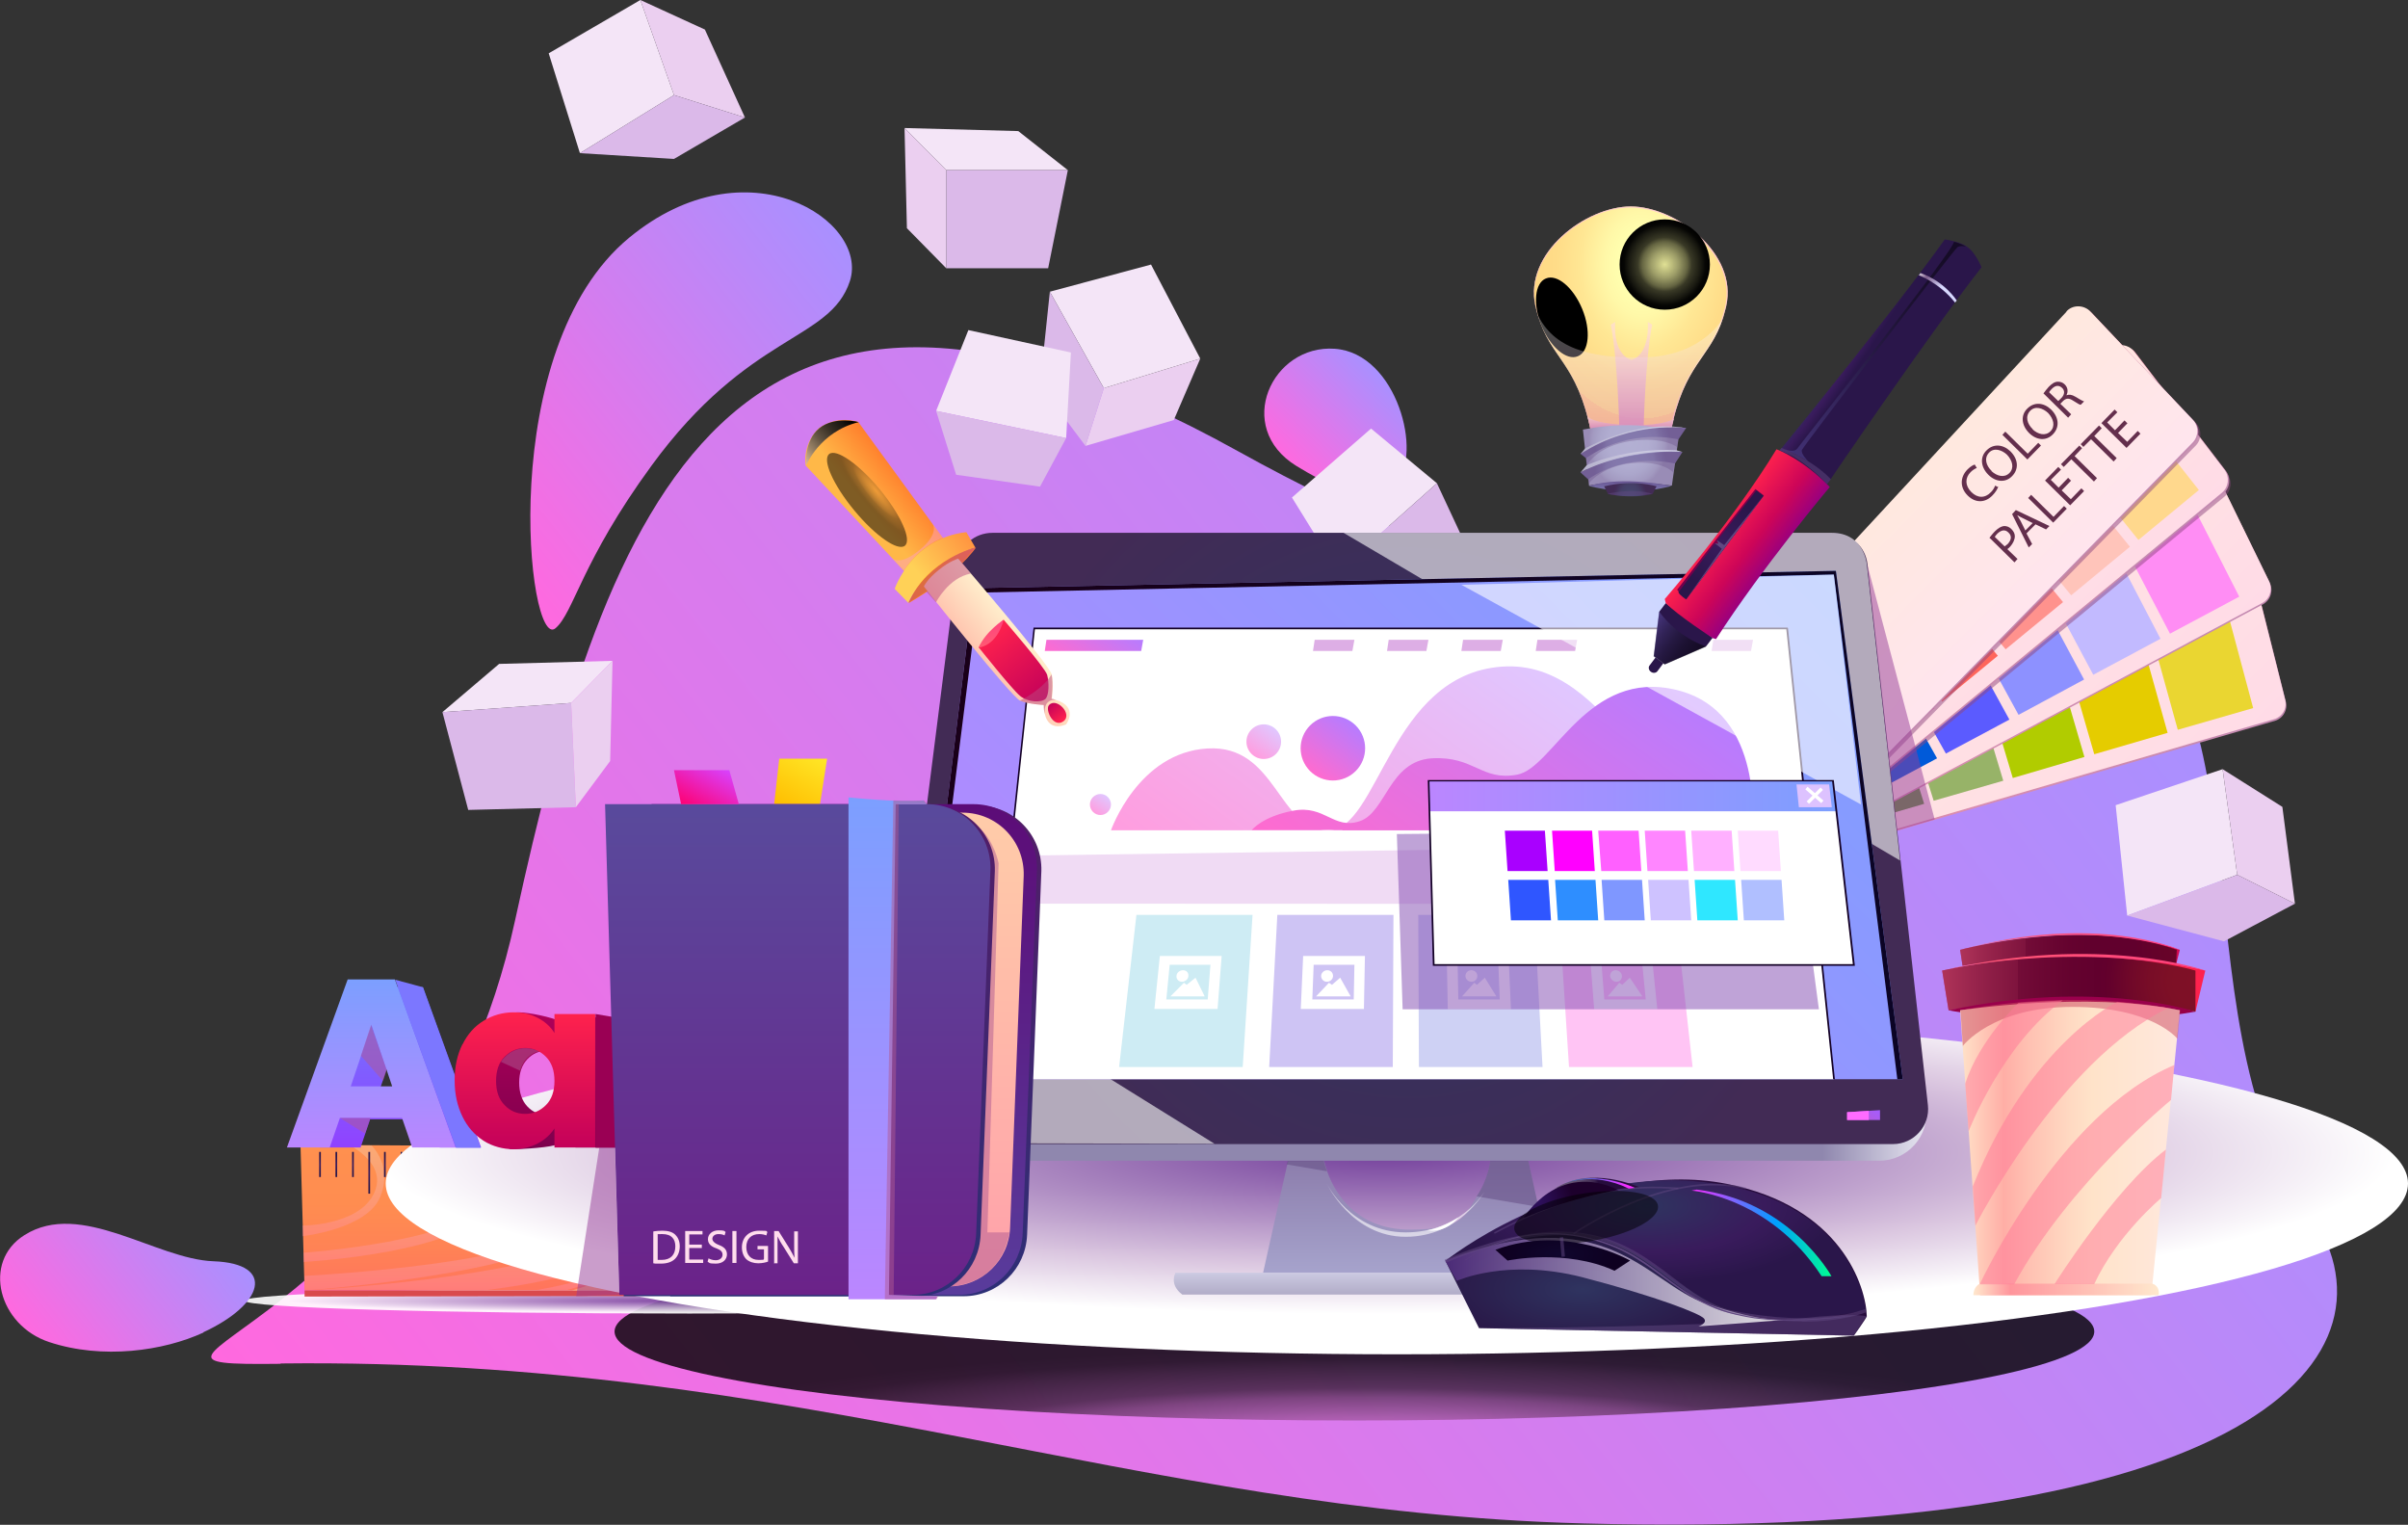 <?xml version="1.0" encoding="UTF-8"?> <svg xmlns="http://www.w3.org/2000/svg" xmlns:xlink="http://www.w3.org/1999/xlink" version="1.1" viewBox="0 0 709.2 449"><rect x="0" y="0" width="709.2" height="449" fill="#333333" stroke="none"/><defs><style> .cls-1 { fill: url(#_Безымянный_градиент_401-18); } .cls-2 { fill: #c2baff; } .cls-2, .cls-3, .cls-4, .cls-5, .cls-6, .cls-7, .cls-8, .cls-9, .cls-10, .cls-11, .cls-12, .cls-13, .cls-14, .cls-15, .cls-16, .cls-17, .cls-18, .cls-19, .cls-20, .cls-21, .cls-22, .cls-23, .cls-24, .cls-25, .cls-26, .cls-27, .cls-28, .cls-29, .cls-30, .cls-31, .cls-32, .cls-33, .cls-34, .cls-35, .cls-36, .cls-37, .cls-38, .cls-39, .cls-40, .cls-41, .cls-42, .cls-43, .cls-44, .cls-45, .cls-46, .cls-47, .cls-48, .cls-49, .cls-50, .cls-51, .cls-52, .cls-53, .cls-54, .cls-55, .cls-56, .cls-57, .cls-58, .cls-59, .cls-60, .cls-61, .cls-62, .cls-63, .cls-64, .cls-65, .cls-66, .cls-67, .cls-68, .cls-69, .cls-70, .cls-71, .cls-72, .cls-73, .cls-74, .cls-75, .cls-76, .cls-77, .cls-78, .cls-79, .cls-80, .cls-81, .cls-82, .cls-83, .cls-84, .cls-85, .cls-86, .cls-87, .cls-88, .cls-89, .cls-90, .cls-91, .cls-92, .cls-93, .cls-94, .cls-95, .cls-96, .cls-97, .cls-98, .cls-99, .cls-100, .cls-101, .cls-102, .cls-103, .cls-104, .cls-105, .cls-106, .cls-107, .cls-108, .cls-109, .cls-110, .cls-111, .cls-112, .cls-113, .cls-114, .cls-115, .cls-116, .cls-117, .cls-118, .cls-119, .cls-120, .cls-121, .cls-122, .cls-123, .cls-124, .cls-125, .cls-126, .cls-127, .cls-128, .cls-129, .cls-130, .cls-131, .cls-132, .cls-133, .cls-134, .cls-135, .cls-136, .cls-137, .cls-138, .cls-139 { fill-rule: evenodd; } .cls-3, .cls-140, .cls-7, .cls-141, .cls-142, .cls-18, .cls-28, .cls-143, .cls-38, .cls-61, .cls-73, .cls-76, .cls-144, .cls-91, .cls-145, .cls-99, .cls-146, .cls-113, .cls-117, .cls-126, .cls-127, .cls-147, .cls-148, .cls-130, .cls-149 { mix-blend-mode: multiply; } .cls-3, .cls-18, .cls-26, .cls-38, .cls-73, .cls-81, .cls-91, .cls-93, .cls-145, .cls-146, .cls-101, .cls-110, .cls-117, .cls-119, .cls-127, .cls-130, .cls-137, .cls-149 { opacity: .5; } .cls-3, .cls-145 { fill: #963c98; } .cls-4 { fill: url(#_Безымянный_градиент_72); } .cls-140 { fill: url(#_Безымянный_градиент_23); } .cls-5 { fill: url(#_Безымянный_градиент_240-2); } .cls-6 { fill: url(#_Безымянный_градиент_137); } .cls-150 { fill: url(#_Безымянный_градиент_401-2); } .cls-7 { fill: url(#_Безымянный_градиент_16); } .cls-7, .cls-141, .cls-143, .cls-99, .cls-126 { opacity: .9; } .cls-151 { fill: url(#_Безымянный_градиент_401-13); } .cls-152 { fill: url(#_Безымянный_градиент_282); } .cls-8 { fill: url(#_Безымянный_градиент_227); } .cls-153 { fill: url(#_Безымянный_градиент_401-14); } .cls-154 { fill: url(#_Безымянный_градиент_401-19); } .cls-141 { fill: url(#_Безымянный_градиент_560); } .cls-142, .cls-73, .cls-113, .cls-132, .cls-155 { fill: #614881; } .cls-142, .cls-147, .cls-148 { opacity: .3; } .cls-156 { fill: url(#_Безымянный_градиент_401-34); } .cls-157 { fill: url(#_Безымянный_градиент_337); } .cls-9 { fill: url(#_Безымянный_градиент_51); } .cls-158 { fill: url(#_Безымянный_градиент_132-2); } .cls-10 { fill: #ff60ff; } .cls-11 { fill: url(#_Безымянный_градиент_147); } .cls-12 { fill: url(#_Безымянный_градиент_162); } .cls-159 { fill: url(#_Безымянный_градиент_513); } .cls-13 { fill: url(#_Безымянный_градиент_299); } .cls-14 { fill: url(#_Безымянный_градиент_7-2); } .cls-15 { fill: url(#_Безымянный_градиент_59); } .cls-160 { fill: url(#_Безымянный_градиент_401-31); } .cls-16 { fill: url(#_Безымянный_градиент_109); } .cls-17 { fill: url(#_Безымянный_градиент_94-2); } .cls-18 { fill: #8148b0; } .cls-19 { fill: url(#_Безымянный_градиент_154-3); } .cls-161 { fill: url(#_Безымянный_градиент_13-2); } .cls-20 { fill: #b1cc00; } .cls-21 { fill: #ff6bff; } .cls-22 { fill: #d9005b; } .cls-162 { fill: url(#_Безымянный_градиент_401-30); } .cls-23 { fill: url(#_Безымянный_градиент_244); } .cls-163 { fill: url(#_Безымянный_градиент_401-7); } .cls-24 { fill: url(#_Безымянный_градиент_10); } .cls-25 { fill: url(#_Безымянный_градиент_467-3); } .cls-164 { fill: url(#_Безымянный_градиент_322-2); } .cls-26 { fill: url(#_Безымянный_градиент_313); } .cls-26, .cls-165, .cls-81, .cls-93, .cls-101, .cls-110, .cls-119, .cls-166, .cls-125, .cls-167, .cls-137 { mix-blend-mode: screen; } .cls-168, .cls-40, .cls-124 { fill: #fff; } .cls-27 { fill: #ddaee5; } .cls-169, .cls-124, .cls-170, .cls-128 { mix-blend-mode: soft-light; } .cls-28 { fill: url(#_Безымянный_градиент_253-2); } .cls-28, .cls-61, .cls-76, .cls-144 { opacity: .8; } .cls-29 { fill: #ff665b; } .cls-30 { fill: url(#_Безымянный_градиент_377); } .cls-31 { fill: #5b5bff; } .cls-171 { fill: url(#_Безымянный_градиент_401-24); } .cls-32 { fill: url(#_Безымянный_градиент_492); } .cls-33 { fill: url(#_Безымянный_градиент_118-2); } .cls-34 { fill: #ced1f4; } .cls-35 { fill: url(#_Безымянный_градиент_467-5); } .cls-143 { fill: url(#_Безымянный_градиент_560-2); } .cls-36 { fill: #f4e5f7; } .cls-37 { fill: #ceecf4; } .cls-38 { fill: #914881; } .cls-172 { fill: url(#_Безымянный_градиент_51-2); } .cls-39 { fill: #ffb0ff; } .cls-41 { fill: #f0dbf4; } .cls-42 { fill: url(#_Безымянный_градиент_467-2); } .cls-173 { fill: url(#_Безымянный_градиент_401-21); } .cls-43 { fill: url(#_Безымянный_градиент_132); } .cls-44 { fill: url(#_Безымянный_градиент_240); } .cls-45 { fill: #e5cc00; } .cls-174 { fill: url(#_Безымянный_градиент_401-33); } .cls-46 { fill: #f0f; } .cls-47 { fill: url(#_Безымянный_градиент_164); } .cls-48 { fill: url(#_Безымянный_градиент_184); } .cls-49 { fill: #ebcff0; } .cls-50 { fill: url(#_Безымянный_градиент_7-3); } .cls-165 { fill: url(#_Безымянный_градиент_276-2); } .cls-175 { fill: url(#_Безымянный_градиент_401-32); } .cls-51 { fill: url(#_Безымянный_градиент_94); } .cls-52 { fill: #2e8eff; } .cls-176 { fill: url(#_Безымянный_градиент_401-4); } .cls-53 { fill: #8d91ff; } .cls-177 { fill: url(#_Безымянный_градиент_449); } .cls-54 { fill: url(#_Безымянный_градиент_365-2); } .cls-178 { fill: #ffdded; } .cls-55 { fill: url(#_Безымянный_градиент_319); } .cls-56 { fill: #88005b; } .cls-57 { fill: #5e9339; } .cls-58 { fill: url(#_Безымянный_градиент_72-4); } .cls-179 { fill: url(#_Безымянный_градиент_401-6); } .cls-59 { fill: #97b368; } .cls-60 { fill: url(#_Безымянный_градиент_10-4); } .cls-61 { fill: url(#_Безымянный_градиент_253); } .cls-62 { fill: url(#_Безымянный_градиент_322); } .cls-63 { fill: url(#_Безымянный_градиент_118); } .cls-64 { fill: #ff8df4; } .cls-65 { fill: url(#_Безымянный_градиент_310); } .cls-180 { fill: url(#_Безымянный_градиент_401); } .cls-181 { fill: url(#_Безымянный_градиент_401-17); } .cls-182 { isolation: isolate; } .cls-183 { fill: url(#_Безымянный_градиент_401-15); } .cls-184 { fill: url(#_Безымянный_градиент_401-9); } .cls-66 { fill: #a900ff; } .cls-185 { fill: url(#_Безымянный_градиент_210); } .cls-186 { fill: #642f4d; } .cls-187 { fill: url(#_Безымянный_градиент_401-25); } .cls-67 { fill: url(#_Безымянный_градиент_392); } .cls-68 { fill: url(#_Безымянный_градиент_373); } .cls-69 { fill: url(#_Безымянный_градиент_154-2); } .cls-188 { fill: url(#_Безымянный_градиент_401-22); } .cls-70 { fill: url(#_Безымянный_градиент_309); } .cls-71 { fill: url(#_Безымянный_градиент_95); } .cls-189 { fill: url(#_Безымянный_градиент_94-3); } .cls-72 { fill: #b0bfff; } .cls-74 { fill: #dbb9e9; } .cls-75 { fill: #2f56ff; } .cls-76 { fill: url(#_Безымянный_градиент_87); } .cls-77 { fill: #005ad9; } .cls-78 { fill: url(#_Безымянный_градиент_10-3); } .cls-79 { fill: url(#_Безымянный_градиент_467-6); } .cls-80 { fill: #ffc4ba; } .cls-81 { fill: url(#_Безымянный_градиент_505-2); } .cls-82 { fill: #ead631; } .cls-83 { fill: #005d88; } .cls-190 { fill: url(#_Безымянный_градиент_322-3); } .cls-191 { fill: url(#_Безымянный_градиент_401-20); } .cls-84 { fill: url(#_Безымянный_градиент_141); } .cls-85 { fill: #ffdbff; } .cls-86 { fill: url(#_Безымянный_градиент_77); } .cls-192 { fill: url(#_Безымянный_градиент_401-12); } .cls-87 { fill: url(#_Безымянный_градиент_460); } .cls-88 { fill: url(#_Безымянный_градиент_80); } .cls-89 { fill: url(#_Безымянный_градиент_132-3); } .cls-90 { fill: #ff86ff; } .cls-91 { fill: #bd4881; } .cls-92 { fill: url(#_Безымянный_градиент_26); } .cls-93 { fill: url(#_Безымянный_градиент_313-2); } .cls-94 { fill: url(#_Безымянный_градиент_467-4); } .cls-95 { fill: #598800; } .cls-96 { fill: url(#_Безымянный_градиент_10-2); } .cls-193 { fill: url(#_Безымянный_градиент_401-26); } .cls-97 { fill: url(#_Безымянный_градиент_499); } .cls-98 { fill: url(#_Безымянный_градиент_154); } .cls-194 { fill: url(#_Безымянный_градиент_401-27); } .cls-99 { fill: url(#_Безымянный_градиент_560-3); } .cls-195 { fill: url(#_Безымянный_градиент_521); } .cls-146, .cls-127 { fill: #b15a93; } .cls-100 { fill: url(#_Безымянный_градиент_365); } .cls-101 { fill: url(#_Безымянный_градиент_399); } .cls-102 { fill: #ffc4f4; } .cls-196 { fill: url(#_Безымянный_градиент_401-8); } .cls-103 { fill: #ffc27f; } .cls-104 { fill: url(#_Безымянный_градиент_495); } .cls-105 { fill: url(#_Безымянный_градиент_53); } .cls-106 { fill: #7f97ff; } .cls-107 { fill: #ff928d; } .cls-108 { fill: url(#_Безымянный_градиент_106); } .cls-109 { fill: #cec4f4; } .cls-110 { fill: url(#_Безымянный_градиент_146); } .cls-111 { fill: url(#_Безымянный_градиент_12); } .cls-112 { fill: url(#_Безымянный_градиент_467-7); } .cls-197 { fill: url(#_Безымянный_градиент_401-16); } .cls-198 { fill: url(#_Безымянный_градиент_401-29); } .cls-114 { fill: url(#_Безымянный_градиент_467); } .cls-199 { fill: url(#_Безымянный_градиент_72-3); } .cls-115 { fill: url(#_Безымянный_градиент_380); } .cls-116 { fill: url(#_Безымянный_градиент_170); } .cls-200 { fill: url(#_Безымянный_градиент_401-28); } .cls-117 { fill: #ffa2bf; } .cls-118 { fill: #2fe7ff; } .cls-119 { fill: url(#_Безымянный_градиент_398); } .cls-120 { fill: url(#_Безымянный_градиент_26-2); } .cls-201 { fill: url(#_Безымянный_градиент_13); } .cls-121 { fill: url(#_Безымянный_градиент_72-2); } .cls-202 { fill: #7c77ff; } .cls-122 { fill: url(#_Безымянный_градиент_234); } .cls-166 { fill: url(#_Безымянный_градиент_25); opacity: .8; } .cls-123 { fill: url(#_Безымянный_градиент_401-36); } .cls-124, .cls-170 { opacity: .6; } .cls-125 { fill: url(#_Безымянный_градиент_21); } .cls-203 { fill: url(#_Безымянный_градиент_401-5); } .cls-204 { fill: #9a0054; } .cls-205 { fill: url(#_Безымянный_градиент_401-35); } .cls-126 { fill: url(#_Безымянный_градиент_560-4); } .cls-206 { fill: url(#_Безымянный_градиент_401-23); } .cls-207 { fill: url(#_Безымянный_градиент_401-3); } .cls-128 { fill: #ddc2ff; } .cls-129 { fill: url(#_Безымянный_градиент_7); } .cls-208 { fill: url(#_Безымянный_градиент_13-4); } .cls-209 { fill: url(#_Безымянный_градиент_401-10); } .cls-148 { fill: url(#_Безымянный_градиент_279); } .cls-130 { fill: #cd4860; } .cls-131 { fill: url(#_Безымянный_градиент_26-3); } .cls-210 { fill: #130025; } .cls-133 { fill: url(#_Безымянный_градиент_467-8); } .cls-134 { fill: #cec2ff; } .cls-135 { fill: url(#_Безымянный_градиент_26-4); } .cls-136 { fill: url(#_Безымянный_градиент_308); } .cls-167 { fill: url(#_Безымянный_градиент_276); } .cls-137 { fill: url(#_Безымянный_градиент_505); } .cls-138 { fill: #d94a4d; } .cls-211 { fill: url(#_Безымянный_градиент_13-3); } .cls-212 { fill: url(#_Безымянный_градиент_401-11); } .cls-139 { fill: #ffd88d; } .cls-213 { fill: #ff7897; } </style><linearGradient id="_Безымянный_градиент_13" data-name="Безымянный градиент 13" x1="138.6" y1="155.5" x2="248.1" y2="70" gradientUnits="userSpaceOnUse"><stop offset="0" stop-color="#ff69df"></stop><stop offset="1" stop-color="#a990ff"></stop></linearGradient><linearGradient id="_Безымянный_градиент_13-2" data-name="Безымянный градиент 13" x1="376.9" y1="136.1" x2="406.3" y2="113.1" gradientTransform="translate(-8.3 44.9) rotate(-6.4)" xlink:href="#_Безымянный_градиент_13"></linearGradient><linearGradient id="_Безымянный_градиент_13-3" data-name="Безымянный градиент 13" x1="142.2" y1="502.1" x2="600.2" y2="144.3" xlink:href="#_Безымянный_градиент_13"></linearGradient><radialGradient id="_Безымянный_градиент_25" data-name="Безымянный градиент 25" cx="257.4" cy="1305.4" fx="257.4" fy="1305.4" r="95.4" gradientTransform="translate(-189.1 34.2) scale(2.3 .3)" gradientUnits="userSpaceOnUse"><stop offset="0" stop-color="#ff8bff"></stop><stop offset="0" stop-color="#e07ae0"></stop><stop offset=".3" stop-color="#9d559d"></stop><stop offset=".5" stop-color="#653765"></stop><stop offset=".6" stop-color="#391f39"></stop><stop offset=".8" stop-color="#190e19"></stop><stop offset=".9" stop-color="#060306"></stop><stop offset="1" stop-color="#000"></stop></radialGradient><radialGradient id="_Безымянный_градиент_560" data-name="Безымянный градиент 560" cx="267.6" cy="753.9" fx="267.6" fy="753.9" r="95.4" gradientTransform="translate(-76.3 326.4) scale(1.8 0)" gradientUnits="userSpaceOnUse"><stop offset="0" stop-color="#74409c"></stop><stop offset=".9" stop-color="#fff"></stop></radialGradient><radialGradient id="_Безымянный_градиент_560-2" data-name="Безымянный градиент 560" cx="331" cy="862.5" fx="331" fy="862.5" r="95.4" gradientTransform="translate(162.5 322.8) scale(1 0)" xlink:href="#_Безымянный_градиент_560"></radialGradient><radialGradient id="_Безымянный_градиент_16" data-name="Безымянный градиент 16" cx="331" cy="928.6" fx="331" fy="928.6" r="75.9" gradientTransform="translate(162.5 343.5) scale(1 0)" gradientUnits="userSpaceOnUse"><stop offset=".6" stop-color="#74409c"></stop><stop offset=".9" stop-color="#fff"></stop></radialGradient><radialGradient id="_Безымянный_градиент_560-3" data-name="Безымянный градиент 560" cx="383.7" cy="753.9" fx="383.7" fy="753.9" r="37.5" gradientTransform="translate(82.4 326.4) scale(1.4 0)" xlink:href="#_Безымянный_градиент_560"></radialGradient><radialGradient id="_Безымянный_градиент_560-4" data-name="Безымянный градиент 560" cx="98.4" cy="711.2" fx="98.4" fy="711.2" r="37.5" gradientTransform="translate(-141.1 311.9) scale(3.5 .1)" xlink:href="#_Безымянный_градиент_560"></radialGradient><radialGradient id="_Безымянный_градиент_210" data-name="Безымянный градиент 210" cx="483.6" cy="78.9" fx="483.6" fy="78.9" r="36" gradientTransform="translate(0 -32.6) scale(1 1.4)" gradientUnits="userSpaceOnUse"><stop offset=".2" stop-color="#fffeae"></stop><stop offset=".3" stop-color="#fff8a8"></stop><stop offset=".5" stop-color="#ffe794"></stop><stop offset=".7" stop-color="#ffdc88"></stop><stop offset=".9" stop-color="#ffd985"></stop><stop offset=".9" stop-color="#ffd284"></stop><stop offset=".9" stop-color="#ffc884"></stop><stop offset="1" stop-color="#ffc584"></stop></radialGradient><radialGradient id="_Безымянный_градиент_282" data-name="Безымянный градиент 282" cx="480.3" cy="94.1" fx="480.3" fy="94.1" r="31" gradientUnits="userSpaceOnUse"><stop offset="0" stop-color="#fff"></stop><stop offset=".2" stop-color="#fefbfd"></stop><stop offset="1" stop-color="#ffbede"></stop></radialGradient><linearGradient id="_Безымянный_градиент_253" data-name="Безымянный градиент 253" x1="480.5" y1="125.5" x2="480.5" y2="94.8" gradientUnits="userSpaceOnUse"><stop offset="0" stop-color="#d486c2"></stop><stop offset=".9" stop-color="#ffddd1"></stop></linearGradient><linearGradient id="_Безымянный_градиент_253-2" data-name="Безымянный градиент 253" x1="480.2" y1="126.1" x2="480.2" y2="122.4" xlink:href="#_Безымянный_градиент_253"></linearGradient><radialGradient id="_Безымянный_градиент_276" data-name="Безымянный градиент 276" cx="490.3" cy="77.9" fx="490.3" fy="77.9" r="13.3" gradientUnits="userSpaceOnUse"><stop offset="0" stop-color="#ffffa9"></stop><stop offset="0" stop-color="#e0e094"></stop><stop offset=".3" stop-color="#9d9d68"></stop><stop offset=".5" stop-color="#656542"></stop><stop offset=".6" stop-color="#393926"></stop><stop offset=".8" stop-color="#191911"></stop><stop offset=".9" stop-color="#060604"></stop><stop offset="1" stop-color="#000"></stop></radialGradient><radialGradient id="_Безымянный_градиент_276-2" data-name="Безымянный градиент 276" cx="883.6" cy="274.9" fx="883.6" fy="274.9" r="12.4" gradientTransform="translate(-73.6 14.5) rotate(-22.2) scale(.5 1)" xlink:href="#_Безымянный_градиент_276"></radialGradient><linearGradient id="_Безымянный_градиент_279" data-name="Безымянный градиент 279" x1="480.2" y1="127.4" x2="480.2" y2="92.7" gradientUnits="userSpaceOnUse"><stop offset="0" stop-color="#d486c2"></stop><stop offset=".9" stop-color="#fff"></stop></linearGradient><radialGradient id="_Безымянный_градиент_227" data-name="Безымянный градиент 227" cx="479.6" cy="127.7" fx="479.6" fy="127.7" r="11.8" gradientTransform="translate(0 -23.4) scale(1 1.2)" gradientUnits="userSpaceOnUse"><stop offset="0" stop-color="#b3b0d3"></stop><stop offset=".5" stop-color="#b1add1"></stop><stop offset=".7" stop-color="#aba6cb"></stop><stop offset=".9" stop-color="#a299c0"></stop><stop offset="1" stop-color="#998cb6"></stop></radialGradient><linearGradient id="_Безымянный_градиент_244" data-name="Безымянный градиент 244" x1="480.1" y1="144.6" x2="480.1" y2="141.7" gradientUnits="userSpaceOnUse"><stop offset="0" stop-color="#7f7bb5"></stop><stop offset="1" stop-color="#685491"></stop></linearGradient><radialGradient id="_Безымянный_градиент_234" data-name="Безымянный градиент 234" cx="480.1" cy="144.1" fx="480.1" fy="144.1" r="5.6" gradientTransform="translate(0 -123.9) scale(1 1.9)" gradientUnits="userSpaceOnUse"><stop offset="0" stop-color="#474b72"></stop><stop offset=".4" stop-color="#46486f"></stop><stop offset=".7" stop-color="#453f67"></stop><stop offset=".9" stop-color="#42305a"></stop><stop offset="1" stop-color="#422b55"></stop></radialGradient><radialGradient id="_Безымянный_градиент_240" data-name="Безымянный градиент 240" cx="480.5" cy="137" fx="480.5" fy="137" r="11" gradientTransform="translate(0 -117.7) scale(1 1.9)" gradientUnits="userSpaceOnUse"><stop offset="0" stop-color="#9490c1"></stop><stop offset=".5" stop-color="#928dbf"></stop><stop offset=".7" stop-color="#8d86b8"></stop><stop offset=".8" stop-color="#8479ad"></stop><stop offset="1" stop-color="#7a69a0"></stop></radialGradient><radialGradient id="_Безымянный_градиент_240-2" data-name="Безымянный градиент 240" cx="481" cy="130.4" fx="481" fy="130.4" r="11.4" gradientTransform="translate(0 -112) scale(1 1.9)" xlink:href="#_Безымянный_градиент_240"></radialGradient><linearGradient id="_Безымянный_градиент_26" data-name="Безымянный градиент 26" x1="481" y1="133.7" x2="481" y2="125.5" gradientUnits="userSpaceOnUse"><stop offset="0" stop-color="#b1acc7"></stop><stop offset="1" stop-color="#cccae2"></stop></linearGradient><linearGradient id="_Безымянный_градиент_26-2" data-name="Безымянный градиент 26" x1="480.5" y1="139.1" x2="480.5" y2="132.5" xlink:href="#_Безымянный_градиент_26"></linearGradient><linearGradient id="_Безымянный_градиент_460" data-name="Безымянный градиент 460" x1="175.7" y1="380" x2="175.7" y2="337.1" gradientUnits="userSpaceOnUse"><stop offset="0" stop-color="#ff6e61"></stop><stop offset="0" stop-color="#ff745d"></stop><stop offset=".3" stop-color="#ff8355"></stop><stop offset=".6" stop-color="#ff8d50"></stop><stop offset="1" stop-color="#ff904f"></stop></linearGradient><linearGradient id="_Безымянный_градиент_467" data-name="Безымянный градиент 467" x1="141.1" y1="380" x2="141.1" y2="337.6" gradientUnits="userSpaceOnUse"><stop offset="0" stop-color="#ff90bd"></stop><stop offset=".9" stop-color="#f0e2d1"></stop></linearGradient><linearGradient id="_Безымянный_градиент_467-2" data-name="Безымянный градиент 467" x1="179.7" x2="179.7" xlink:href="#_Безымянный_градиент_467"></linearGradient><linearGradient id="_Безымянный_градиент_467-3" data-name="Безымянный градиент 467" x1="209.5" x2="209.5" y2="338.2" xlink:href="#_Безымянный_градиент_467"></linearGradient><linearGradient id="_Безымянный_градиент_467-4" data-name="Безымянный градиент 467" x1="243.4" x2="243.4" y2="347.5" xlink:href="#_Безымянный_градиент_467"></linearGradient><linearGradient id="_Безымянный_градиент_467-5" data-name="Безымянный градиент 467" x1="247.3" x2="247.3" y2="354.7" xlink:href="#_Безымянный_градиент_467"></linearGradient><linearGradient id="_Безымянный_градиент_467-6" data-name="Безымянный градиент 467" x1="132.1" x2="132.1" y2="337.5" xlink:href="#_Безымянный_градиент_467"></linearGradient><linearGradient id="_Безымянный_градиент_467-7" data-name="Безымянный градиент 467" x1="117.5" y1="371.6" x2="117.5" y2="337.4" xlink:href="#_Безымянный_градиент_467"></linearGradient><linearGradient id="_Безымянный_градиент_467-8" data-name="Безымянный градиент 467" x1="101.2" y1="364" x2="101.2" y2="337.2" xlink:href="#_Безымянный_градиент_467"></linearGradient><radialGradient id="_Безымянный_градиент_401" data-name="Безымянный градиент 401" cx="94.2" cy="342.9" fx="94.2" fy="342.9" r="2.6" gradientUnits="userSpaceOnUse"><stop offset="0" stop-color="#391b5c"></stop><stop offset="1" stop-color="#2a164a"></stop></radialGradient><radialGradient id="_Безымянный_градиент_401-2" data-name="Безымянный градиент 401" cx="99.1" fx="99.1" xlink:href="#_Безымянный_градиент_401"></radialGradient><radialGradient id="_Безымянный_градиент_401-3" data-name="Безымянный градиент 401" cx="103.9" fx="103.9" xlink:href="#_Безымянный_градиент_401"></radialGradient><radialGradient id="_Безымянный_градиент_401-4" data-name="Безымянный градиент 401" cx="108.8" cy="345.3" fx="108.8" fy="345.3" r="4.4" xlink:href="#_Безымянный_градиент_401"></radialGradient><radialGradient id="_Безымянный_градиент_401-5" data-name="Безымянный градиент 401" cx="113.4" fx="113.4" xlink:href="#_Безымянный_градиент_401"></radialGradient><radialGradient id="_Безымянный_градиент_401-6" data-name="Безымянный градиент 401" cx="118.2" fx="118.2" xlink:href="#_Безымянный_градиент_401"></radialGradient><radialGradient id="_Безымянный_градиент_401-7" data-name="Безымянный градиент 401" cx="123.1" fx="123.1" xlink:href="#_Безымянный_градиент_401"></radialGradient><radialGradient id="_Безымянный_градиент_401-8" data-name="Безымянный градиент 401" cx="127.9" cy="345.3" fx="127.9" fy="345.3" r="4.4" xlink:href="#_Безымянный_градиент_401"></radialGradient><radialGradient id="_Безымянный_градиент_401-9" data-name="Безымянный градиент 401" cx="132.5" fx="132.5" xlink:href="#_Безымянный_градиент_401"></radialGradient><radialGradient id="_Безымянный_градиент_401-10" data-name="Безымянный градиент 401" cx="137.4" fx="137.4" xlink:href="#_Безымянный_градиент_401"></radialGradient><radialGradient id="_Безымянный_градиент_401-11" data-name="Безымянный градиент 401" cx="142.2" fx="142.2" xlink:href="#_Безымянный_градиент_401"></radialGradient><radialGradient id="_Безымянный_градиент_401-12" data-name="Безымянный градиент 401" cx="147.1" cy="345.3" fx="147.1" fy="345.3" r="4.4" xlink:href="#_Безымянный_градиент_401"></radialGradient><radialGradient id="_Безымянный_градиент_401-13" data-name="Безымянный градиент 401" cx="151.7" fx="151.7" xlink:href="#_Безымянный_градиент_401"></radialGradient><radialGradient id="_Безымянный_градиент_401-14" data-name="Безымянный градиент 401" cx="156.5" fx="156.5" xlink:href="#_Безымянный_градиент_401"></radialGradient><radialGradient id="_Безымянный_градиент_401-15" data-name="Безымянный градиент 401" cx="161.4" fx="161.4" xlink:href="#_Безымянный_градиент_401"></radialGradient><radialGradient id="_Безымянный_градиент_401-16" data-name="Безымянный градиент 401" cx="166.2" cy="345.3" fx="166.2" fy="345.3" r="4.4" xlink:href="#_Безымянный_градиент_401"></radialGradient><radialGradient id="_Безымянный_градиент_401-17" data-name="Безымянный градиент 401" cx="170.8" fx="170.8" r="2.6" xlink:href="#_Безымянный_градиент_401"></radialGradient><radialGradient id="_Безымянный_градиент_401-18" data-name="Безымянный градиент 401" cx="175.7" fx="175.7" r="2.6" xlink:href="#_Безымянный_градиент_401"></radialGradient><radialGradient id="_Безымянный_градиент_401-19" data-name="Безымянный градиент 401" cx="180.5" fx="180.5" xlink:href="#_Безымянный_градиент_401"></radialGradient><radialGradient id="_Безымянный_градиент_401-20" data-name="Безымянный градиент 401" cx="185.4" cy="345.3" fx="185.4" fy="345.3" r="4.4" xlink:href="#_Безымянный_градиент_401"></radialGradient><radialGradient id="_Безымянный_градиент_401-21" data-name="Безымянный градиент 401" cx="190" fx="190" xlink:href="#_Безымянный_градиент_401"></radialGradient><radialGradient id="_Безымянный_градиент_401-22" data-name="Безымянный градиент 401" cx="194.8" fx="194.8" xlink:href="#_Безымянный_градиент_401"></radialGradient><radialGradient id="_Безымянный_градиент_401-23" data-name="Безымянный градиент 401" cx="199.7" fx="199.7" xlink:href="#_Безымянный_градиент_401"></radialGradient><radialGradient id="_Безымянный_градиент_401-24" data-name="Безымянный градиент 401" cx="204.5" cy="345.3" fx="204.5" fy="345.3" r="4.4" xlink:href="#_Безымянный_градиент_401"></radialGradient><radialGradient id="_Безымянный_градиент_401-25" data-name="Безымянный градиент 401" cx="209.1" fx="209.1" r="2.6" xlink:href="#_Безымянный_градиент_401"></radialGradient><radialGradient id="_Безымянный_градиент_401-26" data-name="Безымянный градиент 401" cx="214" fx="214" r="2.6" xlink:href="#_Безымянный_градиент_401"></radialGradient><radialGradient id="_Безымянный_градиент_401-27" data-name="Безымянный градиент 401" cx="218.8" fx="218.8" r="2.6" xlink:href="#_Безымянный_градиент_401"></radialGradient><radialGradient id="_Безымянный_градиент_401-28" data-name="Безымянный градиент 401" cx="223.7" cy="345.3" fx="223.7" fy="345.3" r="4.4" xlink:href="#_Безымянный_градиент_401"></radialGradient><radialGradient id="_Безымянный_градиент_401-29" data-name="Безымянный градиент 401" cx="228.1" fx="228.1" xlink:href="#_Безымянный_градиент_401"></radialGradient><radialGradient id="_Безымянный_градиент_401-30" data-name="Безымянный градиент 401" cx="232.9" fx="232.9" xlink:href="#_Безымянный_градиент_401"></radialGradient><radialGradient id="_Безымянный_градиент_401-31" data-name="Безымянный градиент 401" cx="237.8" fx="237.8" xlink:href="#_Безымянный_градиент_401"></radialGradient><radialGradient id="_Безымянный_градиент_401-32" data-name="Безымянный градиент 401" cx="242.6" cy="345.3" fx="242.6" fy="345.3" r="4.4" xlink:href="#_Безымянный_градиент_401"></radialGradient><radialGradient id="_Безымянный_градиент_401-33" data-name="Безымянный градиент 401" cx="247.2" fx="247.2" r="2.6" xlink:href="#_Безымянный_градиент_401"></radialGradient><radialGradient id="_Безымянный_градиент_401-34" data-name="Безымянный градиент 401" cx="252.1" fx="252.1" xlink:href="#_Безымянный_градиент_401"></radialGradient><radialGradient id="_Безымянный_градиент_401-35" data-name="Безымянный градиент 401" cx="256.9" fx="256.9" r="2.6" xlink:href="#_Безымянный_градиент_401"></radialGradient><radialGradient id="_Безымянный_градиент_23" data-name="Безымянный градиент 23" cx="414.7" cy="391.8" fx="414.7" fy="391.8" r="118.8" gradientTransform="translate(-628.6 182.7) scale(2.5 .4)" gradientUnits="userSpaceOnUse"><stop offset="0" stop-color="#74409c"></stop><stop offset=".7" stop-color="#dbc7e0"></stop><stop offset="1" stop-color="#fff"></stop></radialGradient><linearGradient id="_Безымянный_градиент_10" data-name="Безымянный градиент 10" x1="505.3" y1="267.3" x2="505.3" y2="142.9" gradientTransform="translate(86.2 426.3) rotate(-45.5)" gradientUnits="userSpaceOnUse"><stop offset="0" stop-color="#c289b0"></stop><stop offset="1" stop-color="#ff93ac"></stop></linearGradient><linearGradient id="_Безымянный_градиент_7" data-name="Безымянный градиент 7" x1="505.5" y1="266.8" x2="505.5" y2="142.5" gradientTransform="translate(86.2 426.3) rotate(-45.5)" gradientUnits="userSpaceOnUse"><stop offset="0" stop-color="#ffdbe7"></stop><stop offset="1" stop-color="#ffe8de"></stop></linearGradient><linearGradient id="_Безымянный_градиент_10-2" data-name="Безымянный градиент 10" x1="515.5" y1="240.4" x2="515.5" y2="143.9" xlink:href="#_Безымянный_градиент_10"></linearGradient><linearGradient id="_Безымянный_градиент_7-2" data-name="Безымянный градиент 7" x1="515.6" y1="240" x2="515.6" y2="143.4" xlink:href="#_Безымянный_градиент_7"></linearGradient><linearGradient id="_Безымянный_градиент_10-3" data-name="Безымянный градиент 10" x1="522.5" y1="209.1" x2="522.5" y2="142.5" xlink:href="#_Безымянный_градиент_10"></linearGradient><linearGradient id="_Безымянный_градиент_7-3" data-name="Безымянный градиент 7" x1="522.5" y1="208.6" x2="522.5" y2="142" xlink:href="#_Безымянный_градиент_7"></linearGradient><linearGradient id="_Безымянный_градиент_10-4" data-name="Безымянный градиент 10" x1="522.5" y1="192.6" x2="522.5" y2="139.1" xlink:href="#_Безымянный_градиент_10"></linearGradient><linearGradient id="_Безымянный_градиент_12" data-name="Безымянный градиент 12" x1="522.5" y1="192.2" x2="522.5" y2="138.6" gradientTransform="translate(86.2 426.3) rotate(-45.5)" gradientUnits="userSpaceOnUse"><stop offset="0" stop-color="#ffe5ee"></stop><stop offset="1" stop-color="#ffe8de"></stop></linearGradient><linearGradient id="_Безымянный_градиент_26-3" data-name="Безымянный градиент 26" x1="442.9" y1="156.1" x2="442.9" y2="146" gradientTransform="translate(86.2 426.3) rotate(-45.5)" xlink:href="#_Безымянный_градиент_26"></linearGradient><linearGradient id="_Безымянный_градиент_118" data-name="Безымянный градиент 118" x1="442.9" y1="154" x2="442.9" y2="148.2" gradientTransform="translate(86.2 426.3) rotate(-45.5)" gradientUnits="userSpaceOnUse"><stop offset="0" stop-color="#a6a3cc"></stop><stop offset="1" stop-color="#8c7dac"></stop></linearGradient><linearGradient id="_Безымянный_градиент_118-2" data-name="Безымянный градиент 118" x1="414.7" y1="374.8" x2="414.7" y2="341.8" gradientTransform="matrix(1,0,0,1,0,0)" xlink:href="#_Безымянный_градиент_118"></linearGradient><linearGradient id="_Безымянный_градиент_26-4" data-name="Безымянный градиент 26" x1="414.1" y1="381.2" x2="414.1" y2="374.8" xlink:href="#_Безымянный_градиент_26"></linearGradient><linearGradient id="_Безымянный_градиент_53" data-name="Безымянный градиент 53" x1="262.2" y1="251.9" x2="567.3" y2="251.9" gradientUnits="userSpaceOnUse"><stop offset="0" stop-color="#d4d2e6"></stop><stop offset=".1" stop-color="#8f87ae"></stop><stop offset=".9" stop-color="#8f87ae"></stop><stop offset="1" stop-color="#e7e6f1"></stop></linearGradient><radialGradient id="_Безымянный_градиент_77" data-name="Безымянный градиент 77" cx="414.7" cy="246.8" fx="414.7" fy="246.8" r="125.5" gradientUnits="userSpaceOnUse"><stop offset="0" stop-color="#2f3460"></stop><stop offset="1" stop-color="#422b55"></stop></radialGradient><linearGradient id="_Безымянный_градиент_72" data-name="Безымянный градиент 72" x1="310.1" y1="359" x2="520.8" y2="148.3" gradientUnits="userSpaceOnUse"><stop offset="0" stop-color="#bb86ff"></stop><stop offset="1" stop-color="#7c9fff"></stop></linearGradient><linearGradient id="_Безымянный_градиент_310" data-name="Безымянный градиент 310" x1="268.9" y1="243" x2="560.4" y2="243" gradientUnits="userSpaceOnUse"><stop offset="0" stop-color="#1a0018"></stop><stop offset="1" stop-color="#0b0425"></stop></linearGradient><linearGradient id="_Безымянный_градиент_106" data-name="Безымянный градиент 106" x1="546.6" y1="331.7" x2="551.4" y2="325.2" gradientUnits="userSpaceOnUse"><stop offset="0" stop-color="#bd5ac9"></stop><stop offset="1" stop-color="#a45cff"></stop></linearGradient><linearGradient id="_Безымянный_градиент_132" data-name="Безымянный градиент 132" x1="388.4" y1="288.9" x2="455.3" y2="196.8" gradientUnits="userSpaceOnUse"><stop offset="0" stop-color="#ff9ddf"></stop><stop offset="1" stop-color="#e0c7ff"></stop></linearGradient><linearGradient id="_Безымянный_градиент_94" data-name="Безымянный градиент 94" x1="416.8" y1="279.6" x2="481" y2="191.3" gradientUnits="userSpaceOnUse"><stop offset="0" stop-color="#ff6bcf"></stop><stop offset="1" stop-color="#b67cff"></stop></linearGradient><linearGradient id="_Безымянный_градиент_94-2" data-name="Безымянный градиент 94" x1="316.4" y1="198" x2="328" y2="182.1" xlink:href="#_Безымянный_градиент_94"></linearGradient><linearGradient id="_Безымянный_градиент_94-3" data-name="Безымянный градиент 94" x1="387" y1="228.1" x2="398.1" y2="212.7" gradientTransform="translate(270.8 -213) rotate(45)" xlink:href="#_Безымянный_градиент_94"></linearGradient><linearGradient id="_Безымянный_градиент_132-2" data-name="Безымянный градиент 132" x1="369.2" y1="222.4" x2="375.2" y2="214.3" xlink:href="#_Безымянный_градиент_132"></linearGradient><linearGradient id="_Безымянный_градиент_132-3" data-name="Безымянный градиент 132" x1="322.3" y1="239.4" x2="326" y2="234.3" xlink:href="#_Безымянный_градиент_132"></linearGradient><linearGradient id="_Безымянный_градиент_72-2" data-name="Безымянный градиент 72" x1="420.7" y1="234.4" x2="540.8" y2="234.4" xlink:href="#_Безымянный_градиент_72"></linearGradient><radialGradient id="_Безымянный_градиент_147" data-name="Безымянный градиент 147" cx="466.1" cy="389.8" fx="466.1" fy="389.8" r="59.5" gradientTransform="translate(0 223.7) scale(1 .4)" gradientUnits="userSpaceOnUse"><stop offset="0" stop-color="#2f3460"></stop><stop offset="1" stop-color="#270c3d"></stop></radialGradient><radialGradient id="_Безымянный_градиент_154" data-name="Безымянный градиент 154" cx="485.2" cy="351.9" fx="485.2" fy="351.9" r="57.1" gradientTransform="translate(0 214.3) scale(1 .4)" gradientUnits="userSpaceOnUse"><stop offset="0" stop-color="#2f3460"></stop><stop offset=".6" stop-color="#391b5c"></stop><stop offset="1" stop-color="#2a164a"></stop></radialGradient><linearGradient id="_Безымянный_градиент_87" data-name="Безымянный градиент 87" x1="425.7" y1="377.6" x2="526.7" y2="377.6" gradientUnits="userSpaceOnUse"><stop offset="0" stop-color="#542f83"></stop><stop offset=".9" stop-color="#fff"></stop></linearGradient><radialGradient id="_Безымянный_градиент_95" data-name="Безымянный градиент 95" cx="461.4" cy="348.6" fx="461.4" fy="348.6" r="9.3" gradientUnits="userSpaceOnUse"><stop offset="0" stop-color="#635272"></stop><stop offset=".3" stop-color="#604f6f"></stop><stop offset=".5" stop-color="#594669"></stop><stop offset=".7" stop-color="#4c375d"></stop><stop offset=".9" stop-color="#3a224d"></stop><stop offset="1" stop-color="#270c3d"></stop></radialGradient><radialGradient id="_Безымянный_градиент_109" data-name="Безымянный градиент 109" cx="452.7" cy="353.4" fx="452.7" fy="353.4" r="10.5" gradientUnits="userSpaceOnUse"><stop offset="0" stop-color="#2f1160"></stop><stop offset="1" stop-color="#1d002c"></stop></radialGradient><linearGradient id="_Безымянный_градиент_137" data-name="Безымянный градиент 137" x1="498.2" y1="363.1" x2="539.5" y2="363.1" gradientUnits="userSpaceOnUse"><stop offset="0" stop-color="#f92cff"></stop><stop offset=".6" stop-color="#009fff"></stop><stop offset="1" stop-color="#00ff90"></stop></linearGradient><linearGradient id="_Безымянный_градиент_141" data-name="Безымянный градиент 141" x1="460.6" y1="348.5" x2="481.5" y2="348.5" gradientUnits="userSpaceOnUse"><stop offset="0" stop-color="#009fff"></stop><stop offset=".9" stop-color="#f92cff"></stop></linearGradient><radialGradient id="_Безымянный_градиент_146" data-name="Безымянный градиент 146" cx="441.9" cy="380.4" fx="441.9" fy="380.4" r="9.3" gradientTransform="translate(-583.9 240.3) rotate(-9.5) scale(2.3 .8)" gradientUnits="userSpaceOnUse"><stop offset="0" stop-color="#003772"></stop><stop offset="0" stop-color="#003064"></stop><stop offset=".4" stop-color="#001b39"></stop><stop offset=".6" stop-color="#000c19"></stop><stop offset=".8" stop-color="#000306"></stop><stop offset="1" stop-color="#000"></stop></radialGradient><radialGradient id="_Безымянный_градиент_170" data-name="Безымянный градиент 170" cx="459.4" cy="366.1" fx="459.4" fy="366.1" r="17.1" gradientTransform="translate(0 223) scale(1 .4)" gradientUnits="userSpaceOnUse"><stop offset="0" stop-color="#0f062d"></stop><stop offset="1" stop-color="#0e0020"></stop></radialGradient><linearGradient id="_Безымянный_градиент_319" data-name="Безымянный градиент 319" x1="260.9" y1="100.3" x2="280.9" y2="100.3" gradientTransform="translate(-15.9 240.1) rotate(-39.6)" gradientUnits="userSpaceOnUse"><stop offset=".3" stop-color="#ffb848"></stop><stop offset="1" stop-color="#ff7f2c"></stop></linearGradient><linearGradient id="_Безымянный_градиент_59" data-name="Безымянный градиент 59" x1="258.4" y1="131.3" x2="284" y2="131.3" gradientTransform="translate(-15.9 240.1) rotate(-39.6)" gradientUnits="userSpaceOnUse"><stop offset="0" stop-color="#ff6e31"></stop><stop offset="0" stop-color="#ff7a1f"></stop><stop offset=".1" stop-color="#ff8610"></stop><stop offset=".2" stop-color="#ff8d06"></stop><stop offset=".3" stop-color="#ff9004"></stop><stop offset="1" stop-color="#ff7540"></stop></linearGradient><linearGradient id="_Безымянный_градиент_299" data-name="Безымянный градиент 299" x1="257.9" y1="127.7" x2="284.9" y2="127.7" gradientTransform="translate(-15.9 240.1) rotate(-39.6)" gradientUnits="userSpaceOnUse"><stop offset=".3" stop-color="#ffd157"></stop><stop offset="1" stop-color="#ff9340"></stop></linearGradient><linearGradient id="_Безымянный_градиент_21" data-name="Безымянный градиент 21" x1="260.9" y1="78.9" x2="280.9" y2="78.9" gradientTransform="translate(-15.9 240.1) rotate(-39.6)" gradientUnits="userSpaceOnUse"><stop offset="0" stop-color="#debd95"></stop><stop offset=".2" stop-color="#9c8569"></stop><stop offset=".4" stop-color="#645543"></stop><stop offset=".6" stop-color="#393026"></stop><stop offset=".8" stop-color="#191611"></stop><stop offset=".9" stop-color="#060504"></stop><stop offset="1" stop-color="#000"></stop></linearGradient><linearGradient id="_Безымянный_градиент_308" data-name="Безымянный градиент 308" x1="264.6" y1="160" x2="278.2" y2="160" gradientTransform="translate(-15.9 240.1) rotate(-39.6)" gradientUnits="userSpaceOnUse"><stop offset="0" stop-color="#ffc6b0"></stop><stop offset="1" stop-color="#fec"></stop></linearGradient><linearGradient id="_Безымянный_градиент_51" data-name="Безымянный градиент 51" x1="271.3" y1="179.8" x2="271.3" y2="154" gradientTransform="translate(-15.9 240.1) rotate(-39.6)" gradientUnits="userSpaceOnUse"><stop offset="0" stop-color="#c3005a"></stop><stop offset="1" stop-color="#ff224d"></stop></linearGradient><linearGradient id="_Безымянный_градиент_309" data-name="Безымянный градиент 309" x1="271.5" y1="188.2" x2="271.5" y2="181.8" gradientTransform="translate(-15.9 240.1) rotate(-39.6)" gradientUnits="userSpaceOnUse"><stop offset="0" stop-color="#ff224d"></stop><stop offset="1" stop-color="#c3005a"></stop></linearGradient><radialGradient id="_Безымянный_градиент_313" data-name="Безымянный градиент 313" cx="-162" cy="96.4" fx="-162" fy="96.4" r="21.9" gradientTransform="translate(233.9 64.5) rotate(-39.6) scale(.2 .8) skewX(0)" gradientUnits="userSpaceOnUse"><stop offset="0" stop-color="#ffa93b"></stop><stop offset="0" stop-color="#e09433"></stop><stop offset=".3" stop-color="#9d6824"></stop><stop offset=".5" stop-color="#654217"></stop><stop offset=".6" stop-color="#39260d"></stop><stop offset=".8" stop-color="#191106"></stop><stop offset=".9" stop-color="#060401"></stop><stop offset="1" stop-color="#000"></stop></radialGradient><radialGradient id="_Безымянный_градиент_313-2" data-name="Безымянный градиент 313" cx="-1278.2" cy="105.7" fx="-1278.2" fy="105.7" r="21.9" gradientTransform="translate(308.2 .5) rotate(-37.9) scale(0 .8)" xlink:href="#_Безымянный_градиент_313"></radialGradient><linearGradient id="_Безымянный_градиент_322" data-name="Безымянный градиент 322" x1="269.6" y1="157.8" x2="273" y2="151.9" gradientTransform="translate(-15.9 240.1) rotate(-39.6)" gradientUnits="userSpaceOnUse"><stop offset="0" stop-color="#ff5973"></stop><stop offset="1" stop-color="#ff427e"></stop></linearGradient><radialGradient id="_Безымянный_градиент_154-2" data-name="Безымянный градиент 154" cx="467.8" cy="287.3" fx="467.8" fy="287.3" r="63" gradientTransform="translate(227.9 478.2) rotate(-53.3) scale(1 .1)" xlink:href="#_Безымянный_градиент_154"></radialGradient><linearGradient id="_Безымянный_градиент_392" data-name="Безымянный градиент 392" x1="425.9" y1="231.4" x2="425.9" y2="212.2" gradientTransform="translate(81.9 368.5) rotate(-53.3)" gradientUnits="userSpaceOnUse"><stop offset="0" stop-color="#9a007e"></stop><stop offset=".4" stop-color="#cd0558"></stop><stop offset="1" stop-color="#ff224d"></stop></linearGradient><radialGradient id="_Безымянный_градиент_154-3" data-name="Безымянный градиент 154" cx="380.3" cy="192.6" fx="380.3" fy="192.6" r="2.4" gradientTransform="translate(188.2 447.4) rotate(-53.3) scale(1 .5)" xlink:href="#_Безымянный_градиент_154"></radialGradient><linearGradient id="_Безымянный_градиент_398" data-name="Безымянный градиент 398" x1="454.8" y1="218.1" x2="534.5" y2="218.1" gradientTransform="translate(81.9 368.5) rotate(-53.3)" gradientUnits="userSpaceOnUse"><stop offset="0" stop-color="#6052a9"></stop><stop offset="0" stop-color="#584b9c"></stop><stop offset=".3" stop-color="#393064"></stop><stop offset=".5" stop-color="#201b39"></stop><stop offset=".7" stop-color="#0e0c19"></stop><stop offset=".9" stop-color="#030306"></stop><stop offset="1" stop-color="#000"></stop></linearGradient><linearGradient id="_Безымянный_градиент_80" data-name="Безымянный градиент 80" x1="520.4" y1="228.6" x2="520.4" y2="215.1" gradientTransform="translate(81.9 368.5) rotate(-53.3)" gradientUnits="userSpaceOnUse"><stop offset=".4" stop-color="#d8d9ff"></stop><stop offset=".8" stop-color="#80618e"></stop><stop offset="1" stop-color="#e3dce6"></stop></linearGradient><linearGradient id="_Безымянный_градиент_399" data-name="Безымянный градиент 399" x1="388.6" y1="230.5" x2="388.6" y2="213.2" gradientTransform="translate(81.9 368.5) rotate(-53.3)" gradientUnits="userSpaceOnUse"><stop offset="0" stop-color="#000"></stop><stop offset=".1" stop-color="#030306"></stop><stop offset=".3" stop-color="#0e0c19"></stop><stop offset=".5" stop-color="#201b39"></stop><stop offset=".7" stop-color="#393064"></stop><stop offset=".9" stop-color="#584b9c"></stop><stop offset="1" stop-color="#6052a9"></stop></linearGradient><linearGradient id="_Безымянный_градиент_184" data-name="Безымянный градиент 184" x1="421.1" y1="217.4" x2="421.1" y2="213.7" gradientTransform="translate(81.9 368.5) rotate(-53.3)" gradientUnits="userSpaceOnUse"><stop offset="0" stop-color="#930045"></stop><stop offset="1" stop-color="#6b004d"></stop></linearGradient><radialGradient id="_Безымянный_градиент_401-36" data-name="Безымянный градиент 401" cx="421.1" cy="215.9" fx="421.1" fy="215.9" r="13.5" gradientTransform="translate(81.9 368.5) rotate(-53.3)" xlink:href="#_Безымянный_градиент_401"></radialGradient><linearGradient id="_Безымянный_градиент_337" data-name="Безымянный градиент 337" x1="117.8" y1="338" x2="117.8" y2="290.7" gradientUnits="userSpaceOnUse"><stop offset="0" stop-color="#9042ff"></stop><stop offset="1" stop-color="#6e7cff"></stop></linearGradient><linearGradient id="_Безымянный_градиент_72-3" data-name="Безымянный градиент 72" x1="109.4" y1="338" x2="109.4" y2="288.5" xlink:href="#_Безымянный_градиент_72"></linearGradient><linearGradient id="_Безымянный_градиент_449" data-name="Безымянный градиент 449" x1="161" y1="338.5" x2="161" y2="298.1" gradientUnits="userSpaceOnUse"><stop offset="0" stop-color="#7c004d"></stop><stop offset="1" stop-color="#af0059"></stop></linearGradient><linearGradient id="_Безымянный_градиент_51-2" data-name="Безымянный градиент 51" x1="154.6" y1="338.5" x2="154.6" y2="298.1" gradientTransform="matrix(1,0,0,1,0,0)" xlink:href="#_Безымянный_градиент_51"></linearGradient><radialGradient id="_Безымянный_градиент_499" data-name="Безымянный градиент 499" cx="637.3" cy="278" fx="637.3" fy="278" r="24" gradientTransform="translate(15.8) scale(1 1)" gradientUnits="userSpaceOnUse"><stop offset="0" stop-color="#d80e4d"></stop><stop offset=".4" stop-color="#d40b4f"></stop><stop offset=".8" stop-color="#ca0455"></stop><stop offset="1" stop-color="#c3005a"></stop></radialGradient><linearGradient id="_Безымянный_градиент_505" data-name="Безымянный градиент 505" x1="577.3" y1="279.9" x2="641.1" y2="279.9" gradientUnits="userSpaceOnUse"><stop offset="0" stop-color="#ffa990"></stop><stop offset="0" stop-color="#f5a28a"></stop><stop offset="0" stop-color="#c78470"></stop><stop offset="0" stop-color="#9c6758"></stop><stop offset=".1" stop-color="#774e43"></stop><stop offset=".2" stop-color="#563930"></stop><stop offset=".3" stop-color="#3b2721"></stop><stop offset=".3" stop-color="#251815"></stop><stop offset=".4" stop-color="#140d0b"></stop><stop offset=".5" stop-color="#080504"></stop><stop offset=".6" stop-color="#010101"></stop><stop offset="1" stop-color="#000"></stop></linearGradient><radialGradient id="_Безымянный_градиент_492" data-name="Безымянный градиент 492" cx="631.5" cy="289.1" fx="631.5" fy="289.1" r="29" gradientTransform="translate(15.8) scale(1 1)" gradientUnits="userSpaceOnUse"><stop offset="0" stop-color="#ff224d"></stop><stop offset=".3" stop-color="#fb204d"></stop><stop offset=".5" stop-color="#f11a4f"></stop><stop offset=".7" stop-color="#df1053"></stop><stop offset=".9" stop-color="#c70259"></stop><stop offset="1" stop-color="#c3005a"></stop></radialGradient><linearGradient id="_Безымянный_градиент_505-2" data-name="Безымянный градиент 505" x1="572" y1="289.8" x2="646.6" y2="289.8" xlink:href="#_Безымянный_градиент_505"></linearGradient><linearGradient id="_Безымянный_градиент_495" data-name="Безымянный градиент 495" x1="610.2" y1="300.7" x2="610.2" y2="293.5" gradientUnits="userSpaceOnUse"><stop offset="0" stop-color="#930045"></stop><stop offset="1" stop-color="#9c004d"></stop></linearGradient><linearGradient id="_Безымянный_градиент_513" data-name="Безымянный градиент 513" x1="577.3" y1="338.2" x2="642" y2="338.2" gradientUnits="userSpaceOnUse"><stop offset="0" stop-color="#ffe3c9"></stop><stop offset=".2" stop-color="#ffaea6"></stop><stop offset=".3" stop-color="#ffbfb1"></stop><stop offset=".5" stop-color="#ffd9c2"></stop><stop offset=".6" stop-color="#ffe3c9"></stop><stop offset="1" stop-color="#ffe8de"></stop></linearGradient><linearGradient id="_Безымянный_градиент_521" data-name="Безымянный градиент 521" x1="581.2" y1="379.8" x2="635.8" y2="379.8" gradientUnits="userSpaceOnUse"><stop offset="0" stop-color="#ffe8cd"></stop><stop offset=".2" stop-color="#ff959c"></stop><stop offset="1" stop-color="#ffe8cd"></stop></linearGradient><linearGradient id="_Безымянный_градиент_322-2" data-name="Безымянный градиент 322" x1="572" y1="283.3" x2="649.5" y2="283.3" gradientTransform="matrix(1,0,0,1,0,0)" xlink:href="#_Безымянный_градиент_322"></linearGradient><linearGradient id="_Безымянный_градиент_322-3" data-name="Безымянный градиент 322" x1="577.3" y1="277.3" x2="642" y2="277.3" gradientTransform="matrix(1,0,0,1,0,0)" xlink:href="#_Безымянный_градиент_322"></linearGradient><linearGradient id="_Безымянный_градиент_13-4" data-name="Безымянный градиент 13" x1="10.8" y1="396.6" x2="60.5" y2="357.8" xlink:href="#_Безымянный_градиент_13"></linearGradient><linearGradient id="_Безымянный_градиент_162" data-name="Безымянный градиент 162" x1="230.7" y1="238.4" x2="240.4" y2="221.6" gradientUnits="userSpaceOnUse"><stop offset="0" stop-color="#ffbd00"></stop><stop offset="1" stop-color="#ffe727"></stop></linearGradient><linearGradient id="_Безымянный_градиент_365" data-name="Безымянный градиент 365" x1="250" y1="381.7" x2="250" y2="237.2" gradientUnits="userSpaceOnUse"><stop offset="0" stop-color="#2d2f76"></stop><stop offset="1" stop-color="#531d68"></stop></linearGradient><linearGradient id="_Безымянный_градиент_380" data-name="Безымянный градиент 380" x1="248.6" y1="381.3" x2="248.6" y2="236.8" gradientUnits="userSpaceOnUse"><stop offset="0" stop-color="#593c9c"></stop><stop offset="1" stop-color="#5c0c77"></stop></linearGradient><linearGradient id="_Безымянный_градиент_373" data-name="Безымянный градиент 373" x1="246.7" y1="378.8" x2="246.7" y2="239.2" gradientUnits="userSpaceOnUse"><stop offset="0" stop-color="#ffa0aa"></stop><stop offset="1" stop-color="#ffcca9"></stop></linearGradient><linearGradient id="_Безымянный_градиент_365-2" data-name="Безымянный градиент 365" x1="236.3" x2="236.3" xlink:href="#_Безымянный_градиент_365"></linearGradient><linearGradient id="_Безымянный_градиент_377" data-name="Безымянный градиент 377" x1="234.9" y1="381.3" x2="234.9" y2="236.8" gradientUnits="userSpaceOnUse"><stop offset="0" stop-color="#6b2289"></stop><stop offset="1" stop-color="#594a9c"></stop></linearGradient><linearGradient id="_Безымянный_градиент_72-4" data-name="Безымянный градиент 72" x1="263.1" y1="382.6" x2="263.1" y2="234.8" xlink:href="#_Безымянный_градиент_72"></linearGradient><linearGradient id="_Безымянный_градиент_164" data-name="Безымянный градиент 164" x1="204" y1="238.8" x2="211.9" y2="225.1" gradientUnits="userSpaceOnUse"><stop offset="0" stop-color="#fe0173"></stop><stop offset="1" stop-color="#d842ff"></stop></linearGradient></defs><g class="cls-182"><g id="objects"><g><path class="cls-201" d="M163.6,185c-8.2,7-18-82.3,21.7-115,34.7-28.6,70.8-5,65,12.8-5.9,17.8-29.7,15-58.4,54.3-20.7,28.3-22.9,43.3-28.3,47.9Z"></path><path class="cls-161" d="M381.8,137.2c-18.5-11.4-7.2-35.8,11.3-34.5,18.5,1.3,26,31.5,18,39.2-8,7.6-21.6,0-29.3-4.7Z"></path><path class="cls-211" d="M82.6,401.6c-64.5.8,42.4-7.8,69.1-130.6,26.7-122.8,63.9-220.8,212.8-138.2,148.9,82.6,182,20.6,245.3,38.7,63.3,18.1,28.8,127.5,69.8,184.5,31.1,43.2-16.9,97.8-213.3,92.6-131.9-3.5-230.5-48.9-383.6-47.1Z"></path><ellipse class="cls-166" cx="398.9" cy="392.1" rx="217.9" ry="26.2"></ellipse><ellipse class="cls-141" cx="408.5" cy="382" rx="172.9" ry="7"></ellipse><ellipse class="cls-143" cx="501.7" cy="391.2" rx="97.8" ry="7.6"></ellipse><path class="cls-7" d="M579.4,391.2c0,2.2-34.8,3.9-77.8,3.9s-77.8-1.7-77.8-3.9,34.8-3.9,77.8-3.9,77.8,1.7,77.8,3.9Z"></path><path class="cls-99" d="M666.8,382c0,1.5-23.3,2.8-52,2.8s-52-1.2-52-2.8,23.3-2.8,52-2.8,52,1.2,52,2.8Z"></path><path class="cls-126" d="M334.2,383c0,2.1-58.7,3.8-131.1,3.8s-131.1-1.7-131.1-3.8,58.7-3.8,131.1-3.8,131.1,1.7,131.1,3.8Z"></path><g><path class="cls-185" d="M508.4,90.2c-.3,1.2-.6,2.3-.9,3.3h0c-3.9,12.3-11.5,13.4-15.5,33.9h-23.4c-4.1-20.9-11.9-21.6-15.7-34.7-.2-.8-.5-1.7-.7-2.6-3.5-15.6,14.9-29.3,28.1-29.3s31.6,13.8,28.1,29.3Z"></path><g class="cls-144"><path class="cls-152" d="M480.3,61.1c8,0,17.6,5,23.2,12.1,3,3.7,6.2,9.7,4.6,17-1.6,6.9-4.1,10.7-6.9,14.7-3.3,4.8-7.1,10.2-9.5,22.4h-23c-2.4-12.1-6.2-17.6-9.5-22.4-2.7-4-5.3-7.7-6.9-14.7-1.6-7.2,1.6-13.2,4.6-17,5.7-7.1,15.2-12.1,23.2-12.1h0ZM480.3,60.8c-13.3,0-31.6,13.7-28.1,29.3,3.5,15.6,12,15.1,16.4,37.2h23.4c4.3-22.2,12.9-21.7,16.4-37.2,3.5-15.6-14.9-29.3-28.1-29.3h0Z"></path></g><path class="cls-61" d="M485.3,94.8s.8,9.4-4.8,11.2c-5.7-1.8-4.8-11.2-4.8-11.2l-1.3.8c2,9.8,2.5,29.9,2.5,29.9h7.2s.5-20.1,2.5-29.9l-1.3-.8Z"></path><path class="cls-28" d="M467.5,122.4c1,2.9,20.5,4.1,25.5.9l-.6,2.5-24,.3-.9-3.7Z"></path><circle class="cls-167" cx="490.3" cy="77.9" r="13.3"></circle><path class="cls-165" d="M466,91c2.6,6.3,2,12.6-1.3,13.9-3.3,1.4-8.1-2.7-10.7-9-2.6-6.3-2-12.6,1.3-13.9,3.3-1.4,8.1,2.7,10.7,9Z"></path><path class="cls-148" d="M507.5,93.5c-3.9,12.3-11.5,13.4-15.5,33.9h-23.4c-4.1-20.9-11.9-21.6-15.7-34.7,4.5,9.5,14.9,13.1,31.9,12.5,17-.6,22.8-11.7,22.8-11.7Z"></path><path class="cls-8" d="M466.2,126.5l1.8,16.5s8.2-2.1,24.4,0l2.2-15.7s-11.8-4.1-28.4-.8Z"></path><path class="cls-23" d="M467.9,143.1s12.2,3.4,24.4,0c0,0-14.2-3.1-24.4,0Z"></path><path class="cls-122" d="M472.4,143.1l1.2,2.4s6.5,1.5,13.1,0l1.2-2.3s-6.8-2.1-15.4,0Z"></path><path class="cls-73" d="M473.5,145.4s7.4-1.8,13.1,0c0,0-6.8,1.5-13.1,0Z"></path><path class="cls-44" d="M467.7,141.1l-2.2-2s13.5-7.5,30-6l-2.2,3.4s-13.8-3.5-25.5,4.6Z"></path><path class="cls-5" d="M467.1,134.9l-1.6-1.3s11.3-9.1,31.1-7.6l-2.3,3.4s-13.8-3.7-27.2,5.5Z"></path><path class="cls-92" d="M465.5,133.7l1.3-1.6s15.5-8.8,29.8-6c0,0-15.5-2.5-31.1,7.6Z"></path><path class="cls-120" d="M465.5,139.1l1.8-2.1s11.5-5.3,26.5-4.4l1.7.5s-15.4-1.5-30,6Z"></path><path class="cls-142" d="M465.5,139.1l2.2,2,.2,1.3s3.7-5.1,12.7-6,12.2,2.7,12.2,2.7l.4-2.6,2.2-3.4s-17-.8-30,6Z"></path><path class="cls-142" d="M465.5,133.7l1.6,1.3.2,2.1s2.9-5.7,12.8-7.2c9.9-1.5,13.9,1.8,13.9,1.8l.3-2.2,2.3-3.4s-15.8-2.4-31.1,7.6Z"></path></g><g><polygon class="cls-87" points="89.7 380 88.5 337.1 262.8 338.2 260.5 380 89.7 380"></polygon><g class="cls-147"><path class="cls-114" d="M89.7,380s66.5-3.4,88.5-16c22-12.6-6.6-26.4-6.6-26.4h11.6s13.7,10.9,8,24.5c-5.7,13.6-49.1,17.9-49.1,17.9h-52.3Z"></path><path class="cls-42" d="M157.4,380s34.1-5.4,40.5-17.5-5.4-24.9-5.4-24.9h3.8s10.4,15.3,2.9,25.7c-7.6,10.4-32.8,16.7-32.8,16.7h-9Z"></path><path class="cls-25" d="M182,380s42.6-8.1,46.9-41.8h8.1s-4.3,27-40.6,41.8h-14.4Z"></path><path class="cls-94" d="M224.5,380s28.8-10,37.8-32.6v2.2c-.1,0-8.7,21.3-35.7,30.4h-2.1Z"></path><path class="cls-35" d="M232.6,380s20.7-7.6,29.3-25.3v1.6c0,0-7.4,16.1-28,23.7h-1.3Z"></path><path class="cls-79" d="M89.7,380s75.8-5.2,83.2-20.9c7.4-15.7-12.7-21.6-12.7-21.6h-7s22.9,6,17.1,20.3c-5.9,14.3-80.6,17.9-80.6,17.9v4.3Z"></path><path class="cls-112" d="M89.4,371.6s48.1-2.6,54.9-16.6c6.8-14-14.6-17.7-14.6-17.7l-6.4.3s24.7,4,19.6,15.9c-5.1,11.9-53.5,15.4-53.5,15.4v2.7Z"></path><path class="cls-133" d="M89.2,364s18.8-2.1,22.7-11.4c4-9.3-2.5-15.3-2.5-15.3h-6.3c0,.1,11.6,5.6,6.8,14.6-4.8,9-20.8,9-20.8,9v3.2Z"></path></g><polygon class="cls-138" points="89.7 380 89.7 381.8 260.5 381.5 260.5 380 89.7 380"></polygon><g class="cls-170"><path class="cls-103" d="M196.4,337.6s25.9,26.5-27.9,42.4h13.6s39.7-3.5,46.9-41.8l-32.5-.6Z"></path><path class="cls-103" d="M209.5,380s38.3-10.6,44.1-41.8h4.5s-9.4,31-45.5,41.8h-3Z"></path></g><g><rect class="cls-180" x="94" y="339.2" width=".5" height="7.4"></rect><rect class="cls-150" x="98.8" y="339.2" width=".5" height="7.4"></rect><rect class="cls-207" x="103.7" y="339.2" width=".5" height="7.4"></rect><rect class="cls-176" x="108.5" y="339.2" width=".5" height="12.3"></rect><rect class="cls-203" x="113.1" y="339.2" width=".5" height="7.4"></rect><rect class="cls-179" x="118" y="339.2" width=".5" height="7.4"></rect><rect class="cls-163" x="122.8" y="339.2" width=".5" height="7.4"></rect><rect class="cls-196" x="127.7" y="339.2" width=".5" height="12.3"></rect><rect class="cls-184" x="132.3" y="339.2" width=".5" height="7.4"></rect><rect class="cls-209" x="137.1" y="339.2" width=".5" height="7.4"></rect><rect class="cls-212" x="142" y="339.2" width=".5" height="7.4"></rect><rect class="cls-192" x="146.8" y="339.2" width=".5" height="12.3"></rect><rect class="cls-151" x="151.4" y="339.2" width=".5" height="7.4"></rect><rect class="cls-153" x="156.3" y="339.2" width=".5" height="7.4"></rect><rect class="cls-183" x="161.1" y="339.2" width=".5" height="7.4"></rect><rect class="cls-197" x="166" y="339.2" width=".5" height="12.3"></rect><rect class="cls-181" x="170.6" y="339.2" width=".5" height="7.4"></rect><rect class="cls-1" x="175.4" y="339.2" width=".5" height="7.4"></rect><rect class="cls-154" x="180.3" y="339.2" width=".5" height="7.4"></rect><rect class="cls-191" x="185.1" y="339.2" width=".5" height="12.3"></rect><rect class="cls-173" x="189.7" y="339.2" width=".5" height="7.4"></rect><rect class="cls-188" x="194.6" y="339.2" width=".5" height="7.4"></rect><rect class="cls-206" x="199.4" y="339.2" width=".5" height="7.4"></rect><rect class="cls-171" x="204.3" y="339.2" width=".5" height="12.3"></rect><rect class="cls-187" x="208.9" y="339.2" width=".5" height="7.4"></rect><rect class="cls-193" x="213.7" y="339.2" width=".5" height="7.4"></rect><rect class="cls-194" x="218.6" y="339.2" width=".5" height="7.4"></rect><rect class="cls-200" x="223.4" y="339.2" width=".5" height="12.3"></rect><rect class="cls-198" x="227.8" y="339.2" width=".5" height="7.4"></rect><rect class="cls-162" x="232.7" y="339.2" width=".5" height="7.4"></rect><rect class="cls-160" x="237.5" y="339.2" width=".5" height="7.4"></rect><rect class="cls-175" x="242.4" y="339.2" width=".5" height="12.3"></rect><rect class="cls-174" x="247" y="339.2" width=".5" height="7.4"></rect><rect class="cls-156" x="251.8" y="339.2" width=".5" height="7.4"></rect><rect class="cls-205" x="256.7" y="339.2" width=".5" height="7.4"></rect></g></g><g><polygon class="cls-36" points="403.8 126.2 423.2 142.3 394 168.3 380.5 146.5 403.8 126.2"></polygon><polygon class="cls-74" points="394 168.3 412.6 174.8 430.1 157.1 423.2 142.3 394 168.3"></polygon></g><ellipse class="cls-140" cx="411.4" cy="348.5" rx="297.8" ry="50.3"></ellipse><g><g><path class="cls-24" d="M656.3,160.4l-157,49.8c-2.6.8-4,3.6-3.1,6.2l13.3,37.8c.9,2.4,3.4,3.7,5.9,3l154.5-44.9c2.5-.7,4-3.3,3.3-5.8l-10.7-42.6c-.7-2.7-3.5-4.3-6.2-3.4ZM505.1,219.5c-1.5.4-3.2-.4-3.6-2-.4-1.5.4-3.2,2-3.6,1.6-.5,3.2.4,3.6,2,.5,1.6-.4,3.2-2,3.6Z"></path><path class="cls-129" d="M656.1,159.9l-157,49.8c-2.6.8-4,3.6-3.1,6.2l13.3,37.8c.9,2.4,3.4,3.7,5.9,3l154.5-44.9c2.5-.7,4-3.3,3.3-5.8l-10.7-42.6c-.7-2.7-3.5-4.3-6.2-3.4ZM504.9,219.1c-1.5.4-3.2-.4-3.6-2-.4-1.5.4-3.2,2-3.6,1.6-.5,3.2.4,3.6,2,.5,1.6-.4,3.2-2,3.6Z"></path><g><polygon class="cls-95" points="544.1 243.2 524.7 248.9 512.2 211.3 531.8 205.1 544.1 243.2"></polygon><polygon class="cls-57" points="566.7 236.7 546.8 242.5 534.5 204.2 554.6 197.9 566.7 236.7"></polygon><polygon class="cls-59" points="590 229.9 569.5 235.8 557.4 197 578.1 190.5 590 229.9"></polygon><polygon class="cls-20" points="613.9 222.9 592.8 229.1 581 189.6 602.2 182.9 613.9 222.9"></polygon><polygon class="cls-45" points="638.4 215.8 616.8 222.1 605.2 181.9 627 175 638.4 215.8"></polygon><polygon class="cls-82" points="663.6 208.5 641.4 214.9 630.1 174.1 652.5 167 663.6 208.5"></polygon></g></g><g><path class="cls-96" d="M642.3,130.1l-143.3,81.2c-2.4,1.4-3.1,4.4-1.7,6.7l20.8,34.2c1.3,2.2,4.1,3,6.4,1.7l141.9-75.9c2.3-1.2,3.2-4,2.1-6.4l-19.3-39.5c-1.2-2.5-4.3-3.5-6.7-2.1ZM506.6,219.3c-1.4.8-3.2.2-4-1.2-.8-1.4-.2-3.2,1.2-4,1.4-.8,3.2-.2,4,1.2.8,1.4.2,3.2-1.2,4Z"></path><path class="cls-14" d="M642.1,129.7l-143.3,81.2c-2.4,1.4-3.1,4.4-1.7,6.7l20.8,34.2c1.3,2.2,4.1,3,6.4,1.7l141.9-75.9c2.3-1.2,3.2-4,2.1-6.4l-19.3-39.5c-1.2-2.5-4.3-3.5-6.7-2.1ZM506.3,218.9c-1.4.8-3.2.2-4-1.2-.8-1.4-.2-3.2,1.2-4,1.4-.8,3.2-.2,4,1.2.8,1.4.2,3.2-1.2,4Z"></path><g><polygon class="cls-83" points="549.7 234.4 531.9 244 511.9 209.7 529.8 199.7 549.7 234.4"></polygon><polygon class="cls-77" points="570.5 223.3 552.2 233.1 532.3 198.2 550.6 187.9 570.5 223.3"></polygon><polygon class="cls-31" points="591.8 211.9 573.1 221.9 553.2 186.4 572 175.8 591.8 211.9"></polygon><polygon class="cls-53" points="613.8 200.1 594.5 210.5 574.7 174.3 594.1 163.3 613.8 200.1"></polygon><polygon class="cls-2" points="636.3 188.1 616.5 198.7 596.8 161.8 616.7 150.5 636.3 188.1"></polygon><polygon class="cls-64" points="659.5 175.7 639.1 186.6 619.5 149 640 137.4 659.5 175.7"></polygon></g></g><g><path class="cls-38" d="M622.3,103.9l-124.6,107.8c-2,1.8-2.2,4.9-.4,6.9l27.1,29.4c1.7,1.9,4.6,2.1,6.6.5l124.2-102.3c2-1.7,2.3-4.6.8-6.7l-26.7-34.9c-1.7-2.2-4.9-2.5-7-.7ZM506.8,218c-1.2,1-3.1.9-4.1-.4-1-1.2-.8-3.1.4-4.1,1.2-1,3.1-.8,4.1.4,1,1.2.9,3.1-.4,4.1Z"></path><path class="cls-78" d="M621.9,103l-124.6,107.8c-2,1.8-2.2,4.9-.4,6.9l27.1,29.5c1.7,1.9,4.6,2.1,6.6.5l124.2-102.3c2-1.7,2.3-4.6.8-6.7l-26.7-34.9c-1.7-2.2-4.9-2.5-7-.7ZM506.3,217.1c-1.2,1-3.1.9-4.1-.4-1-1.2-.8-3.1.4-4.1,1.2-1,3.1-.8,4.1.4,1,1.2.9,3.1-.4,4.1Z"></path><path class="cls-50" d="M621.5,102.7l-124.6,107.8c-2,1.8-2.2,4.9-.4,6.9l27.1,29.5c1.7,1.9,4.6,2.1,6.6.5l124.2-102.3c2-1.7,2.3-4.6.8-6.7l-26.7-34.9c-1.7-2.2-4.9-2.5-7-.7ZM506,216.8c-1.2,1-3.1.9-4.1-.4-1-1.2-.8-3.1.4-4.1,1.2-1,3.1-.8,4.1.4,1,1.2.9,3.1-.4,4.1Z"></path><g><polygon class="cls-56" points="551.5 223.5 535.9 236.3 509.6 206.7 525.1 193.3 551.5 223.5"></polygon><polygon class="cls-22" points="569.7 208.5 553.7 221.7 527.3 191.4 543.3 177.7 569.7 208.5"></polygon><polygon class="cls-29" points="588.4 193.1 572 206.6 545.5 175.7 561.9 161.6 588.4 193.1"></polygon><polygon class="cls-107" points="607.6 177.3 590.7 191.2 564.2 159.6 581.1 145.1 607.6 177.3"></polygon><polygon class="cls-80" points="627.3 161 610 175.3 583.4 143 600.7 128.1 627.3 161"></polygon><polygon class="cls-139" points="647.6 144.3 629.8 159 603.2 126 621 110.6 647.6 144.3"></polygon></g></g><path class="cls-38" d="M609.5,92.7l-111.9,120.9c-1.8,2-1.7,5.1.4,6.9l29.4,25.8c1.9,1.7,4.8,1.6,6.6-.2l112.7-114.9c1.8-1.9,1.8-4.8,0-6.7l-30.2-31.9c-1.9-2-5.2-2-7,0ZM507.2,218.9c-1.1,1.1-3,1.2-4.1,0-1.1-1.1-1.2-3,0-4.1,1.1-1.2,3-1.2,4.1,0,1.2,1.1,1.2,3,0,4.1Z"></path><path class="cls-60" d="M608.9,92.1l-111.9,120.9c-1.8,2-1.7,5.1.4,6.9l29.4,25.8c1.9,1.7,4.8,1.6,6.6-.2l112.7-114.9c1.8-1.9,1.8-4.8,0-6.7l-30.2-31.9c-1.9-2-5.2-2-7,0ZM506.6,218.4c-1.1,1.1-3,1.2-4.1,0-1.1-1.1-1.2-3,0-4.1,1.1-1.2,3-1.2,4.1,0,1.2,1.1,1.2,3,0,4.1Z"></path><path class="cls-111" d="M608.6,91.8l-111.9,120.9c-1.8,2-1.7,5.1.4,6.9l29.4,25.8c1.9,1.7,4.8,1.6,6.6-.2l112.7-114.9c1.8-1.9,1.8-4.8,0-6.7l-30.2-31.9c-1.9-2-5.2-2-7,0ZM506.3,218c-1.1,1.1-3,1.2-4.1,0-1.1-1.1-1.2-3,0-4.1,1.1-1.2,3-1.2,4.1,0,1.2,1.1,1.2,3,0,4.1Z"></path><path class="cls-131" d="M500.6,212.5c-1.9,2-1.9,5.2,0,7.1,2,2,5.2,1.9,7.1,0,1.9-2,1.9-5.2,0-7.1-2-1.9-5.2-1.9-7.1,0ZM506.1,217.8c-1,1-2.6,1-3.6,0-1-1-1-2.6,0-3.6,1-1,2.6-1,3.6,0,1,1,1,2.6,0,3.6Z"></path><path class="cls-63" d="M502.1,214c-1.1,1.1-1.1,3,0,4.1,1.2,1.1,3,1.1,4.1,0,1.1-1.2,1.1-3,0-4.1-1.1-1.1-3-1.1-4.1,0ZM506.1,217.8c-1,1-2.6,1-3.6,0-1-1-1-2.6,0-3.6,1-1,2.6-1,3.6,0,1,1,1,2.6,0,3.6Z"></path><g><path class="cls-186" d="M588.4,143.6c-.2.5-.7,1.4-1.6,2.3-2,2.1-4.9,2.4-7.3,0-2.3-2.3-2.3-5.4,0-7.7.9-.9,1.7-1.3,2.1-1.4l.6,1c-.5.2-1.2.6-1.8,1.2-1.7,1.7-1.7,4,.2,5.9,1.8,1.8,4,1.9,5.8,0,.6-.6,1-1.3,1.2-1.9l1,.5Z"></path><path class="cls-186" d="M592.1,132.9c2.5,2.5,2.4,5.4.5,7.3-1.9,2-4.8,1.8-7-.4-2.3-2.3-2.5-5.3-.5-7.2,2-2,4.8-1.8,7,.3ZM586.5,138.7c1.6,1.5,3.8,2.1,5.3.6,1.5-1.5.9-3.7-.7-5.4-1.5-1.4-3.8-2.2-5.3-.6-1.5,1.6-.9,3.8.8,5.4Z"></path><path class="cls-186" d="M589.7,128.1l.9-1,6.6,6.5,3.1-3.2.8.8-4,4.1-7.4-7.3Z"></path><path class="cls-186" d="M604.1,120.6c2.5,2.5,2.4,5.4.5,7.3-1.9,2-4.8,1.8-7-.4-2.3-2.3-2.5-5.3-.5-7.2,2-2,4.8-1.8,7,.3ZM598.6,126.4c1.6,1.5,3.8,2.1,5.3.6,1.5-1.5.9-3.7-.7-5.4-1.5-1.4-3.8-2.2-5.3-.6-1.5,1.6-.9,3.8.8,5.4Z"></path><path class="cls-186" d="M601.8,115.9c.4-.6,1-1.3,1.6-2,1-1,1.8-1.5,2.7-1.5.7,0,1.4.2,2,.8,1,1,1,2.2.5,3.2h0c.8-.3,1.6-.2,2.6.4,1.3.8,2.2,1.3,2.6,1.4l-1,1c-.3,0-1.1-.5-2.2-1.2-1.2-.8-2-.8-2.9,0l-.9.9,3.2,3.1-.9,1-7.3-7.2ZM606.1,118.2l1-1c1-1,1.1-2.2.2-3-1-.9-2-.7-3,.3-.5.5-.7.8-.8,1l2.7,2.6Z"></path><path class="cls-186" d="M585.9,158.4c.4-.5.9-1.2,1.7-2,.9-.9,1.8-1.4,2.6-1.5.8,0,1.5.2,2.2.9.7.7,1,1.4,1,2.1,0,1-.5,2.1-1.4,3.1-.3.3-.5.5-.8.7l3,2.9-.9,1-7.3-7.2ZM590.4,160.9c.3-.2.5-.4.9-.7,1.1-1.2,1.3-2.4.2-3.4-1-1-2.1-.7-3.2.3-.4.4-.7.8-.8,1l2.9,2.8Z"></path><path class="cls-186" d="M596.9,157.2l1.6,3-1,1-4.9-9.8,1.1-1.2,9.9,4.7-1,1-3.1-1.5-2.6,2.6ZM598.6,154l-2.8-1.4c-.6-.3-1.2-.6-1.7-.9h0c.3.6.7,1.1,1,1.7l1.4,2.8,2.2-2.2Z"></path><path class="cls-186" d="M597.3,146.7l.9-1,6.6,6.5,3.1-3.2.8.8-4,4.1-7.4-7.3Z"></path><path class="cls-186" d="M610,141.5l-2.8,2.9,2.7,2.6,3.1-3.2.8.8-4.1,4.2-7.4-7.3,3.9-4,.8.8-3,3,2.3,2.3,2.8-2.9.8.8Z"></path><path class="cls-186" d="M610,135.3l-2.2,2.2-.8-.8,5.4-5.5.8.8-2.2,2.3,6.6,6.5-.9,1-6.6-6.5Z"></path><path class="cls-186" d="M615.8,129.4l-2.2,2.2-.8-.8,5.4-5.5.8.8-2.2,2.3,6.6,6.5-.9,1-6.6-6.5Z"></path><path class="cls-186" d="M626.6,124.6l-2.8,2.9,2.7,2.6,3.1-3.2.8.8-4.1,4.2-7.4-7.3,3.9-4,.8.8-3,3,2.3,2.3,2.8-2.9.8.8Z"></path></g></g><g><polygon class="cls-36" points="623.1 237.1 626.5 269.6 658.9 257.6 654.6 226.5 623.1 237.1"></polygon><polygon class="cls-49" points="675.9 266.1 658.9 257.6 654.6 226.5 672.2 237.6 675.9 266.1"></polygon><polygon class="cls-74" points="626.5 269.6 655 277.2 675.9 266.1 658.9 257.6 626.5 269.6"></polygon></g><g><path class="cls-33" d="M457.4,374.8h-85.4l7.1-31.8.3-1.1h10.6c0,.2.3,1.4.9,3.1,2,5.7,8.2,17.1,24.4,17.1s16.4-4.8,19.6-9.7c3.5-5.2,4-10.5,4-10.5h11.2l3,13.6,4.3,19.4Z"></path><path class="cls-135" d="M346.2,374.8s-2,3.4,2,6.4h130.4s4.7-2.7,3.7-6.4h-136.1Z"></path><path class="cls-73" d="M389.9,341.8c0,.2.3,1.4.9,3.1l-11.8-2h-.1s.4-1.1.4-1.1h10.6Z"></path><path class="cls-73" d="M453.1,355.4l-18.2-3.1c3.5-5.2,4-10.5,4-10.5h11.2l3,13.6Z"></path><path class="cls-105" d="M262.3,326.1l19.3-152.1c.9-7,6.8-12.2,13.8-12.2h241c7.1,0,13.1,5.3,13.9,12.4l17,152.1c.9,8.3-5.5,15.5-13.9,15.5h-277.2c-8.4,0-14.9-7.4-13.8-15.7Z"></path><path class="cls-86" d="M261.8,325.2l20.2-159.3c.7-5.2,5-9,10.3-9h247.4c5.3,0,9.7,4,10.3,9.2l17.8,159.3c.7,6.1-4.1,11.5-10.3,11.5h-285.4c-6.2,0-11-5.5-10.3-11.6Z"></path><path class="cls-124" d="M395.7,156.9l163.9,96.5-9.8-87.3s-.8-9.2-10.3-9.2h-143.9Z"></path><path class="cls-124" d="M267.4,280.7l90.3,56.1-87.4-.2s-8.4-2.6-8.1-10.5c.4-7.9-.5-1-.5-1l5.6-44.5Z"></path><polygon class="cls-4" points="286.8 173.2 540.7 168.1 560.4 317.8 268.9 317.8 286.8 173.2"></polygon><polygon class="cls-40" points="290.4 317.8 304.6 185 526.3 185 540.1 317.8 290.4 317.8"></polygon><polygon class="cls-65" points="270.3 317.8 288.3 174.5 540.1 169.2 558.8 317.8 560.4 317.8 540.7 168.1 286.8 173.2 268.9 317.8 270.3 317.8"></polygon><polygon class="cls-108" points="544 327.5 544 329.8 553.7 329.8 553.7 326.9 544 327.5"></polygon><polygon class="cls-21" points="544 327.5 550.4 327.1 550.4 329.8 544 329.8 544 327.5"></polygon><path class="cls-43" d="M516,244.5c-29.8,0-40.5-50.5-73.6-48.2-33.1,2.3-36.3,48.2-51.2,48.2s-15.2-25.3-35.6-24.1c-20.4,1.2-28.4,24.1-28.4,24.1h188.7Z"></path><path class="cls-51" d="M395.3,244.5h120.7s4.2-34.8-22.1-41.3c-26.3-6.5-36.4,22.9-47,24.9-10.6,2-12.6-5.5-25.2-4.8-12.6.8-13.5,15.9-21.2,18.5s-10.3-4.8-19.5-3.1c-9.2,1.7-12.3,5.7-12.3,5.7h26.7Z"></path><polygon class="cls-17" points="308.2 188.4 307.7 191.7 336.1 191.7 336.7 188.4 308.2 188.4"></polygon><polygon class="cls-27" points="387.2 188.4 386.7 191.7 398.3 191.7 398.9 188.4 387.2 188.4"></polygon><polygon class="cls-27" points="409 188.4 408.5 191.7 420.1 191.7 420.7 188.4 409 188.4"></polygon><polygon class="cls-27" points="430.9 188.4 430.4 191.7 442 191.7 442.6 188.4 430.9 188.4"></polygon><polygon class="cls-27" points="452.8 188.4 452.3 191.7 463.9 191.7 464.5 188.4 452.8 188.4"></polygon><polygon class="cls-27" points="504.6 188.4 504.1 191.7 515.7 191.7 516.3 188.4 504.6 188.4"></polygon><polygon class="cls-41" points="304.6 251.9 525.4 248.8 527 266.2 303.3 266.1 304.6 251.9"></polygon><g><polygon class="cls-37" points="366 314.2 329.6 314.2 334.7 269.4 368.9 269.4 366 314.2"></polygon><g><path class="cls-40" d="M341.6,281.5l-1.6,15.6h18.6l1.2-15.6h-18.2ZM355.6,294.3h-12.1l1-10.2h12l-.8,10.2Z"></path><polygon class="cls-40" points="344.7 293.4 354.8 293.4 352.1 287.9 349.5 290 348.7 289.4 344.7 293.4"></polygon><path class="cls-40" d="M350,287.4c0,.9-.9,1.7-1.9,1.7s-1.7-.8-1.6-1.7c0-.9.9-1.7,1.9-1.7s1.7.7,1.6,1.7Z"></path></g></g><g><polygon class="cls-109" points="410.2 314.2 373.8 314.2 376.2 269.4 410.4 269.4 410.2 314.2"></polygon><g><path class="cls-40" d="M383.8,281.5l-.7,15.6h18.6l.3-15.6h-18.2ZM398.6,294.3h-12.1l.4-10.2h12l-.2,10.2Z"></path><polygon class="cls-40" points="387.6 293.4 397.8 293.4 394.7 287.9 392.3 290 391.4 289.4 387.6 293.4"></polygon><path class="cls-40" d="M392.6,287.4c0,.9-.8,1.7-1.8,1.7s-1.7-.8-1.7-1.7c0-.9.8-1.7,1.8-1.7s1.7.7,1.7,1.7Z"></path></g></g><g><polygon class="cls-34" points="454.3 314.2 417.9 314.2 417.7 269.4 451.9 269.4 454.3 314.2"></polygon><g><path class="cls-40" d="M426.1,281.5l.3,15.6h18.6l-.7-15.6h-18.2ZM441.6,294.3h-12.1l-.2-10.2h12l.4,10.2Z"></path><polygon class="cls-40" points="430.6 293.4 440.7 293.4 437.3 287.9 435 290 434.2 289.4 430.6 293.4"></polygon><path class="cls-40" d="M435.1,287.4c0,.9-.7,1.7-1.7,1.7s-1.8-.8-1.8-1.7c0-.9.7-1.7,1.7-1.7s1.8.7,1.8,1.7Z"></path></g></g><g><polygon class="cls-102" points="498.5 314.2 462.1 314.2 459.2 269.4 493.5 269.4 498.5 314.2"></polygon><g><path class="cls-40" d="M468.3,281.5l1.2,15.6h18.6l-1.6-15.6h-18.2ZM484.6,294.3h-12.1l-.8-10.2h12l1,10.2Z"></path><polygon class="cls-40" points="473.5 293.4 483.7 293.4 480 287.9 477.8 290 476.9 289.4 473.5 293.4"></polygon><path class="cls-40" d="M477.7,287.4c0,.9-.6,1.7-1.6,1.7s-1.8-.8-1.9-1.7c0-.9.6-1.7,1.6-1.7s1.8.7,1.9,1.7Z"></path></g></g><circle class="cls-189" cx="392.6" cy="220.4" r="9.5" transform="translate(-40.9 342.1) rotate(-45)"></circle><circle class="cls-158" cx="372.2" cy="218.4" r="5.1"></circle><path class="cls-89" d="M327.2,236.9c0,1.7-1.4,3.1-3.1,3.1s-3.1-1.4-3.1-3.1,1.4-3.1,3.1-3.1,3.1,1.4,3.1,3.1Z"></path><polygon class="cls-210" points="290.7 317.8 290.2 317.8 304.4 184.8 526.5 184.8 526.6 185 540.4 317.8 539.9 317.8 526.1 185.3 304.8 185.3 290.7 317.8"></polygon><polygon class="cls-124" points="430.4 172.2 548.1 236.9 540.1 169.2 430.4 172.2"></polygon><path class="cls-132" d="M438.9,341.8h-49s49,0,49,0Z"></path><polygon class="cls-18" points="411.4 245.6 413.1 297.2 535.7 297.2 528.7 244.6 411.4 245.6"></polygon><polygon class="cls-40" points="420.7 229.9 422.2 284.1 546 284.1 539.8 229.9 420.7 229.9"></polygon><polygon class="cls-121" points="421 238.9 540.8 238.9 539.8 229.9 420.7 229.9 421 238.9"></polygon><path class="cls-210" d="M546.3,284.4h-124.3v-.2s-1.5-54.5-1.5-54.5h119.6v.2s6.2,54.6,6.2,54.6ZM422.4,283.9h123.3l-6.1-53.8h-118.6l1.5,53.8Z"></path><g><polygon class="cls-66" points="455.8 256.5 444 256.5 443.2 244.6 455 244.6 455.8 256.5"></polygon><polygon class="cls-46" points="469.7 256.5 457.9 256.5 457.1 244.6 468.9 244.6 469.7 256.5"></polygon><polygon class="cls-10" points="483.4 256.5 471.6 256.5 470.7 244.6 482.6 244.6 483.4 256.5"></polygon><polygon class="cls-90" points="497.1 256.5 485.2 256.5 484.4 244.6 496.3 244.6 497.1 256.5"></polygon><polygon class="cls-39" points="510.8 256.5 498.9 256.5 498.1 244.6 510 244.6 510.8 256.5"></polygon><polygon class="cls-85" points="524.5 256.5 512.6 256.5 511.8 244.6 523.7 244.6 524.5 256.5"></polygon><polygon class="cls-75" points="456.8 271 445 271 444.2 259.1 456 259.1 456.8 271"></polygon><polygon class="cls-52" points="470.7 271 458.8 271 458 259.1 469.9 259.1 470.7 271"></polygon><polygon class="cls-106" points="484.4 271 472.5 271 471.7 259.1 483.6 259.1 484.4 271"></polygon><polygon class="cls-134" points="498.1 271 486.2 271 485.4 259.1 497.3 259.1 498.1 271"></polygon><polygon class="cls-118" points="511.8 271 499.9 271 499.1 259.1 511 259.1 511.8 271"></polygon><polygon class="cls-72" points="525.5 271 513.6 271 512.8 259.1 524.7 259.1 525.5 271"></polygon></g><polygon class="cls-128" points="529.1 231 529.8 237.7 539.5 237.7 538.7 231 529.1 231"></polygon><path class="cls-124" d="M390.8,348.6s7,14.3,23.2,14.3,23.2-12,23.2-12c0,0-7.3,13.3-23.2,13.3s-23.2-15.6-23.2-15.6Z"></path><path class="cls-40" d="M420.3,362.3s4-.5,9.2-3.8c0,0-3.4,4.7-9.2,3.8Z"></path><g><rect class="cls-168" x="534" y="231.3" width="1" height="6.2" transform="translate(6.8 483.7) rotate(-49)"></rect><rect class="cls-168" x="531.6" y="233.9" width="5.8" height="1" transform="translate(-9.2 446.5) rotate(-45)"></rect></g></g><g><path class="cls-11" d="M425.7,371.3l9.9,19.8,110.4,2.2s3.8-5.3,3.8-5.7c-.2-8.7-7.6-32.4-41.3-39-39.6-7.8-82.8,22.7-82.8,22.7Z"></path><path class="cls-98" d="M425.7,371.3c71.4-29.6,52.6,29.6,123.8,14.5,0,0-2.9-33.6-49.5-37.9-40.7-3.7-74.3,23.4-74.3,23.4Z"></path><path class="cls-73" d="M435.6,391.1c28.8,0,79.9-1.2,95-2.9,15.2-1.7,19.1-.6,19.1-.6l-3.8,5.7-110.4-2.2Z"></path><path class="cls-76" d="M429,377.2s14.7-6.8,37-1.1c22.3,5.8,34.5,10.7,35.8,12.1,1.3,1.4-1.6,2.4-1.6,2.4l26.5-2s-6.9,1.2-24.4-4.8c-17.4-6-29-31.1-76.7-12.6l3.4,5.9Z"></path><g class="cls-149"><path class="cls-155" d="M530.7,389.1c-5.7,0-12.6-.6-20.7-2.3-6.9-1.4-12.3-5.6-18-9.9-13-10-27.8-21.2-66.1-5.1l-.4-.9c38.8-16.4,53.8-4.9,67.1,5.2,5.6,4.3,11,8.4,17.6,9.8,25.2,5.3,39-.4,39.1-.4l.4.9c0,0-6.7,2.8-19,2.8Z"></path></g><path class="cls-155" d="M431.6,371.1c8.4-6.1,19-8.7,29.3-7.8,5.2.5,10.2,1.7,15,3.7,4.8,2,9.1,4.9,13.2,8,4.1,3.1,8.2,6.2,12.9,8.5,2.3,1.1,4.7,2,7.2,2.8,2.5.7,5,1.2,7.5,1.6,5.1.7,10.3.8,15.4.6,5.1-.2,10.3-.7,15.4-1.3-10.2,1.4-20.6,2.3-30.8,1-2.6-.4-5.1-.9-7.6-1.6-2.5-.7-4.9-1.6-7.3-2.8-4.7-2.2-8.9-5.4-13-8.4-4.1-3.1-8.4-6-13.1-8-4.7-2-9.8-3.3-14.9-3.8-5.1-.5-10.3,0-15.3,1.2-5,1.3-9.8,3.3-14,6.3Z"></path><path class="cls-71" d="M476.6,350.4l6.2-.8s-14.2-6.6-25,.5c0,0,9.6-3.3,18.8.2Z"></path><g class="cls-149"><path class="cls-155" d="M440.2,363.3l-.2-.4c24.8-13.3,41.4-14.1,54.3-13.2v.5c-12.9-1-29.5-.1-54.1,13.1Z"></path></g><path class="cls-16" d="M448.8,358.6s9.8-16.7,27.9-8.2c0,0-12.4,1.8-27.9,8.2Z"></path><g class="cls-149"><path class="cls-155" d="M463.6,363.5l-.3-.4c.3-.2,27.8-19.3,50.8-13.4v.5c-22.9-5.9-50.3,13.1-50.5,13.3Z"></path></g><path class="cls-6" d="M498.2,350.6s22.9,1.7,38.3,25.2h2.9s-12.2-22.3-39.7-25.5l-1.5.3Z"></path><path class="cls-84" d="M460.6,348.6s8.2-3.9,19.1,1.4l1.8-.2s-11-5.4-20.9-1.2Z"></path><path class="cls-110" d="M488.3,355c.6,3.9-8.3,8.6-20,10.5-11.7,1.9-21.7.4-22.3-3.5s8.3-8.6,20-10.5c11.7-1.9,21.7-.4,22.3,3.5Z"></path><path class="cls-116" d="M440.4,368l3.6,3.2s17.1-3.6,31.5,3l4.6-3s-18.8-10.9-39.6-3.2Z"></path><g class="cls-149"><rect class="cls-155" x="459.4" y="364.7" width="1" height="5.7" transform="translate(-30.6 42) rotate(-5.1)"></rect></g></g><g><path class="cls-55" d="M252.8,124.3s-5.8-2.3-11.6,1.8c-5.1,4.8-3.9,11-3.9,11l29.3,31.4,5-5.6,6.5-3.9-25.3-34.7Z"></path><path class="cls-15" d="M267.6,177.6s4.9-13.9,19.8-16.3c0,0-5.3,7.9-19.8,16.3Z"></path><path class="cls-13" d="M267.6,177.6l-4.1-4.2s5-14.9,21.1-16.7l2.7,4.6s-13.9,3.1-19.8,16.3Z"></path><path class="cls-125" d="M237.4,137.1s4-10,15.5-12.8c0,0-7-1.9-11.6,1.8s-3.9,11-3.9,11Z"></path><path class="cls-136" d="M309.7,205.8c.5,0,.9.2,1.3.3,0,0,0,0,0,0,6.8,2.1,3,7.2,3,7.2,0,0-5,2.5-6.3-3.1-.2-.7-.3-1.6-.3-2.6,0,0-4.4-.2-7-1.3-2.6-1.1-28.3-33.6-28.3-33.6,0,0,.9-2.1,4.4-4.9,3.2-2.6,5.7-3.3,5.7-3.3,0,0,27.1,31.4,27.6,34.2.6,2.7,0,7.1,0,7.1Z"></path><path class="cls-9" d="M288.2,190.7s3-4.7,7.4-8.2c0,0,12.1,14,12.8,16.2.6,2.2.6,6-.5,7.1s-5.1,1.1-7.5-.9c-2.4-2-12.1-14.2-12.1-14.2Z"></path><path class="cls-70" d="M308.9,207.7c-1.1,1.4,1.4,6.8,4.3,4.7,2.9-2.1-2.2-7.3-4.3-4.7Z"></path><path class="cls-91" d="M275.7,177.3s3.7-7.2,10.2-8.4l-2.5-3.2,3.9-4.5s-13.5,3.2-19.8,16.3l5.3-3.3,2.8,3.1Z"></path><path class="cls-91" d="M309.7,205.8c.5,0,.9.2,1.3.3-.3,0-3.7-.4-3.3,4.1-.2-.7-.3-1.6-.3-2.6,0,0-4.4-.2-7-1.3,0,0,6.6-3.1,9.3-7.7.6,2.7,0,7.1,0,7.1Z"></path><path class="cls-117" d="M262.8,164.3s1.9,2.7,8.1-2.4c6.2-5.1,3.6-7.9,3.6-7.9l3.2,4.4s-6.5,2-11.5,9.6l-3.5-3.7Z"></path><path class="cls-26" d="M259.1,144.1c6.2,7.5,9.5,14.9,7.4,16.6-2.1,1.7-8.8-3-14.9-10.4-6.2-7.5-9.5-14.9-7.4-16.6,2.1-1.7,8.8,3,14.9,10.4Z"></path><path class="cls-93" d="M265.2,141.7c6,7.6,10,14.4,9.1,15.1s-6.5-4.9-12.4-12.6-10-14.4-9.1-15.1c.9-.7,6.5,4.9,12.4,12.6Z"></path><path class="cls-62" d="M288.2,190.7s5.3-.3,7.4-8.2c0,0-5.2,3.3-7.4,8.2Z"></path></g><g><path class="cls-69" d="M572.7,70.6c-15.3,21.4-48.5,62-48.5,62l1.2.9-33.6,45-1.2-.9-1.9,2.5-1.6,13.1,1.6,1.2,1.6,1.2,12.2-5.3,1.9-2.5-1.2-.9,33.6-45,1.2.9s29.4-43.4,45.6-64.1c0,0-1.9-4.5-4.1-5.9-2-1.7-6.8-2.3-6.8-2.3Z"></path><path class="cls-67" d="M490.6,177.6l-.3-1.2s20.4-23.5,32.9-44.1c0,0,7.6,2.7,15.7,11.1,0,0-19.7,23.4-33.5,44.8l-1-.3s-10.4-6.8-13.8-10.3Z"></path><path class="cls-19" d="M487.6,193.6l-1.8,2.4c-.4.5-.2,1.4.4,1.8h0c.6.5,1.5.4,1.9-.1l1.8-2.4-2.3-1.7Z"></path><path class="cls-73" d="M524.7,131.9s8.9,3.3,14.5,9.2l-1.1,1.5s-6.7-7.5-14-10l.6-.7Z"></path><path class="cls-119" d="M575.4,71.2c1.7.5-45,59.3-46,60.8-1.1,1.5-3.6.3-3.6.3,0,0,4.6,2.1,6.7,3.5,0,0-2.2-2.2-1.8-3.3.4-1.1,44.9-59.2,45.8-59.7.8-.6,2.5-.2,2.5-.2,0,0-1.9-1.1-3.6-1.4Z"></path><path class="cls-88" d="M565,81s6.1,2.2,10.8,8.1l.5-.6s-3.5-5.6-10.7-8.1l-.5.7Z"></path><path class="cls-101" d="M488.7,180.1s4.5,7,13.8,10.3l-12.2,5.3-3.3-2.4,1.6-13.1Z"></path><path class="cls-48" d="M494,173.7s1,1.5,2.7,2.7l22.8-30.5-2.5-1.9s-13.4,17.1-23,29.6Z"></path><path class="cls-123" d="M494.4,174.3l10.6-14.2h1.1c0,0-.4-.9-.4-.9l11.6-14.8,2.1,1.6-22.8,30.5s-1.9-1.2-2.3-2.1Z"></path><polygon class="cls-113" points="519.5 145.9 507.8 160.5 505.7 159.1 506.1 160.1 505.1 160 507.1 161.6 496.7 176.4 519.5 145.9"></polygon></g><g><path class="cls-157" d="M126.6,329.6h-17.6l-2.8,8.3h-12l17.1-47.2h13.3l17.1,47.2h-12.2l-2.8-8.3ZM123.6,320.7l-5.9-17.3-5.8,17.3h11.6Z"></path><path class="cls-199" d="M118.6,329.2h-18.5l-3,8.7h-12.6l17.9-49.5h13.9l17.9,49.5h-12.8l-3-8.7ZM115.5,319.9l-6.1-18.1-6.1,18.1h12.2Z"></path><polygon class="cls-202" points="116.4 288.5 124.5 290.7 141.6 338 134.3 338 116.4 288.5"></polygon><path class="cls-177" d="M143,308.4c1.5-3,3.5-5.3,6.1-6.9,2.6-1.6.5-3.4,3.6-3.4s10,1.5,12.1,2.6c2,1.1,3.6,2.5,4.7,4.3v-5.4h11.7v38.3h-11.7v-5.4c-1.1,1.8-2.7,3.2-4.8,4.3-2,1.1-10.9,1.6-13.6,1.6s.5-.8-2-2.4c-2.6-1.6-4.6-3.9-6.1-6.9-1.5-3-2.2-6.5-2.2-10.4s.7-7.4,2.2-10.4ZM167.1,311.9c-1.6-1.7-3.6-2.5-5.9-2.5s-4.3.8-5.9,2.5c-1.6,1.7-2.4,4-2.4,6.9s.8,5.3,2.4,7c1.6,1.7,3.6,2.6,5.9,2.6s4.3-.8,5.9-2.5c1.6-1.7,2.4-4,2.4-6.9s-.8-5.2-2.4-6.9Z"></path><path class="cls-172" d="M136.2,307.6c1.5-3.1,3.6-5.4,6.2-7,2.6-1.6,5.6-2.5,8.8-2.5s5.2.6,7.3,1.7c2.1,1.1,3.7,2.6,4.8,4.4v-5.6h12v39.3h-12v-5.6c-1.2,1.8-2.8,3.3-4.9,4.4-2.1,1.1-4.5,1.7-7.3,1.7s-6.1-.8-8.7-2.5c-2.6-1.7-4.7-4-6.2-7.1-1.5-3.1-2.3-6.6-2.3-10.7s.8-7.6,2.3-10.6ZM160.8,311.2c-1.7-1.7-3.7-2.6-6.1-2.6s-4.4.9-6.1,2.6c-1.7,1.7-2.5,4.1-2.5,7.1s.8,5.4,2.5,7.1c1.7,1.8,3.7,2.6,6.1,2.6s4.4-.9,6.1-2.6c1.7-1.7,2.5-4.1,2.5-7.1s-.8-5.4-2.5-7.1Z"></path><polygon class="cls-204" points="175.4 298.6 181.3 299.6 181.3 338 175.4 338 175.4 298.6"></polygon><polygon class="cls-146" points="100.1 329.2 107.5 333.8 109.1 329.2 100.1 329.2"></polygon><polygon class="cls-146" points="106.3 310.9 112.8 318.3 113.9 315.1 109.3 301.8 106.3 310.9"></polygon><path class="cls-146" d="M147.6,312.7l5.6,2.6s1-4.7,5.6-5.7c0,0-6.6-3.5-11.3,3.1Z"></path></g><g><path class="cls-97" d="M578,284.4l-.7-4.7s36.7-9.9,64.7,0l-1.1,4.3s-29.4-5.1-62.9.4Z"></path><path class="cls-137" d="M578,284.4l-.7-4.7s35.8-9.9,63.8,0l-.2,4.3s-29.4-5.1-62.9.4Z"></path><path class="cls-32" d="M573.9,297.5s39.7-7.2,72.7.4l2.9-12.1s-34.4-9.4-77.5,0l1.9,11.7Z"></path><path class="cls-81" d="M573.9,297.5s39.7-7.2,72.7.4v-12.1s-31.5-9.4-74.6,0l1.9,11.7Z"></path><path class="cls-104" d="M573.9,297.5s34.7,6.9,72.7.4c0,0-29-9.7-72.7-.4Z"></path><path class="cls-159" d="M577.3,297.5s37.1-5.7,64.7,0l-8.4,83.9h-50.4l-5.9-83.9Z"></path><path class="cls-195" d="M581.2,381.4s-.1-2.4,1.9-3.4h50.7s2.3.3,2,3.4h-54.6Z"></path><path class="cls-130" d="M578,308.1s8.6-11.6,32.3-11.6,31,9.4,31,9.4l.8-8.4s-27.8-6.8-64.7,0l.7,10.6Z"></path><path class="cls-164" d="M572,285.8s37.2-9.1,77.5,0c0,0-30.9-11-77.5,0Z"></path><path class="cls-190" d="M577.3,279.7s33.9-9.9,64.7,0c0,0-24.3-11-64.7,0Z"></path><g class="cls-149"><path class="cls-213" d="M583.1,378.1s23.3-50.2,57.3-64.5l-1,10.3s-30.1,24.7-46.2,54.3h-10.1Z"></path><path class="cls-213" d="M605.1,378.1s17.7-28.1,32.8-39.6l-1.4,14.3s-12.9,10.7-19.7,25.3h-11.6Z"></path><path class="cls-213" d="M581.8,360.9s24.4-48.3,56.8-64.1l-15-1.8s-25.7,12.1-42.6,54.4l.8,11.6Z"></path><path class="cls-213" d="M579.8,333.1s9.8-25.4,27.7-38.5l-13,.7s-11.6,10.9-15.7,23.8l1,14.1Z"></path></g></g><polygon class="cls-145" points="549.9 166.1 569.8 241.3 558.6 244.6 549.9 166.1"></polygon><path class="cls-208" d="M59.9,392.4c-11.7,5.4-29.7,8-45.4,2.8-14.9-4.9-19.9-23.6-7.3-31.5,16.6-10.5,38.7,7.1,55.7,7.7,18.6.7,14.6,12.8-3,20.9Z"></path><g><polygon class="cls-12" points="228 236.8 229.5 223.4 243.6 223.4 241.5 236.8 228 236.8"></polygon><path class="cls-100" d="M197.4,381.7h86.4c10.1,0,18.3-8,18.7-18.1l4.2-107.1c.3-10.5-8.1-19.3-18.7-19.3h-94.8l4.2,144.5Z"></path><path class="cls-115" d="M196.1,381.3h86.4c10.1,0,18.3-8,18.7-18.1l4.2-107.1c.3-10.5-8.1-19.3-18.7-19.3h-94.8l4.2,144.5Z"></path><path class="cls-68" d="M196,378.8h83.5c9.7,0,17.7-7.7,18-17.4l4-103.5c.3-10.2-7.8-18.6-18-18.6h-91.6l4,139.6Z"></path><path class="cls-127" d="M297.4,362.9h-6.6c0,0,3.3-108.7,3.3-108.7,0,0-1.2-6.6-5.9-10.7l-8.8,135.3s15,.3,17.9-15.9Z"></path><path class="cls-54" d="M183.7,381.7h86.4c10.1,0,18.3-8,18.7-18.1l4.2-107.1c.3-10.5-8.1-19.3-18.7-19.3h-94.8l4.2,144.5Z"></path><path class="cls-30" d="M182.4,381.3h86.4c10.1,0,18.3-8,18.7-18.1l4.2-107.1c.3-10.5-8.1-19.3-18.7-19.3h-94.8l4.2,144.5Z"></path><path class="cls-58" d="M263.8,236.8l-2,144.5s9.7.4,14.3.4l-.5.9h-25.7v-147.8s15.3,1.6,22.1.9l.9,1.1h-9.2Z"></path><path class="cls-127" d="M263.1,235.8l-2.5,146.8h15.2l.5-.9-13.1-.4,1.5-144.5h8.4l-.9-1.1s-5.7.2-9,0Z"></path><polygon class="cls-47" points="200.6 236.8 198.5 226.8 214.8 226.8 217.6 236.8 200.6 236.8"></polygon><g class="cls-169"><path class="cls-178" d="M192.5,362.6c.7-.1,1.6-.2,2.6-.2,1.7,0,3,.4,3.8,1.2.8.8,1.3,1.9,1.3,3.4s-.5,2.8-1.4,3.7c-.9.9-2.3,1.4-4.2,1.4s-1.6,0-2.2-.1v-9.3ZM193.7,371c.3,0,.8,0,1.2,0,2.6,0,4-1.5,4-4,0-2.2-1.2-3.6-3.8-3.6s-1.1,0-1.4.1v7.4Z"></path><path class="cls-178" d="M206.7,367.5h-3.7v3.4h4.1v1h-5.3v-9.4h5.1v1h-3.9v3h3.7v1Z"></path><path class="cls-178" d="M208.6,370.5c.5.3,1.3.6,2.2.6,1.2,0,2-.7,2-1.6s-.5-1.4-1.8-1.9c-1.5-.5-2.5-1.3-2.5-2.7s1.2-2.6,3.1-2.6,1.7.2,2.1.5l-.3,1c-.3-.2-.9-.4-1.8-.4-1.3,0-1.8.8-1.8,1.4s.6,1.3,1.9,1.8c1.6.6,2.4,1.4,2.4,2.8s-1.1,2.7-3.3,2.7-1.9-.3-2.4-.6l.3-1Z"></path><path class="cls-178" d="M216.9,362.5v9.4h-1.2v-9.4h1.2Z"></path><path class="cls-178" d="M226.2,371.5c-.5.2-1.6.5-2.9.5s-2.6-.4-3.5-1.2c-.8-.8-1.3-2-1.3-3.5,0-2.8,1.9-4.9,5.1-4.9s1.9.2,2.4.4l-.3,1c-.5-.2-1.1-.4-2.1-.4-2.3,0-3.8,1.4-3.8,3.8s1.4,3.8,3.6,3.8,1.3-.1,1.6-.3v-2.8h-1.9v-1h3.1v4.5Z"></path><path class="cls-178" d="M228,371.9v-9.4h1.3l3,4.8c.7,1.1,1.2,2.1,1.7,3.1h0c-.1-1.3-.1-2.4-.1-3.9v-3.9h1.1v9.4h-1.2l-3-4.8c-.7-1-1.3-2.1-1.8-3.1h0c0,1.2,0,2.3,0,3.9v4h-1.1Z"></path></g></g><polygon class="cls-3" points="176.5 337.9 169.7 381.7 182.4 381.3 181.1 337.9 176.5 337.9"></polygon><g><polygon class="cls-36" points="299.9 38.6 314.5 50.1 278.7 50.1 266.4 37.7 299.9 38.6"></polygon><polygon class="cls-74" points="314.5 50.1 308.7 79 278.7 79 278.7 50.1 314.5 50.1"></polygon><polygon class="cls-49" points="266.4 37.7 267.1 67.2 278.7 79 278.7 50.1 266.4 37.7"></polygon></g><g><polygon class="cls-36" points="161.6 15.7 170.8 45.1 198.5 28 188.6 0 161.6 15.7"></polygon><polygon class="cls-49" points="219.4 34.6 198.5 28 188.6 0 207.6 8.7 219.4 34.6"></polygon><polygon class="cls-74" points="170.8 45.1 198.5 46.8 219.4 34.6 198.5 28 170.8 45.1"></polygon></g><g><polygon class="cls-36" points="339 77.9 309.2 85.9 325.1 114.3 353.5 105.6 339 77.9"></polygon><polygon class="cls-49" points="319.7 131.3 325.1 114.3 353.5 105.6 345.7 123.7 319.7 131.3"></polygon><polygon class="cls-74" points="309.2 85.9 306.3 113.5 319.7 131.3 325.1 114.3 309.2 85.9"></polygon></g><g><polygon class="cls-36" points="315.4 103.8 314 129 275.7 121 285.2 97.2 315.4 103.8"></polygon><polygon class="cls-74" points="275.7 121 281.6 139.8 306.3 143.3 314 129 275.7 121"></polygon></g><g><polygon class="cls-36" points="147 195.5 130.3 209.7 168.2 207 180.4 194.6 147 195.5"></polygon><polygon class="cls-74" points="130.3 209.7 137.9 238.5 169.6 237.7 168.2 207 130.3 209.7"></polygon><polygon class="cls-49" points="180.4 194.6 179.7 224.1 169.6 237.7 168.2 207 180.4 194.6"></polygon></g></g></g></g></svg> 